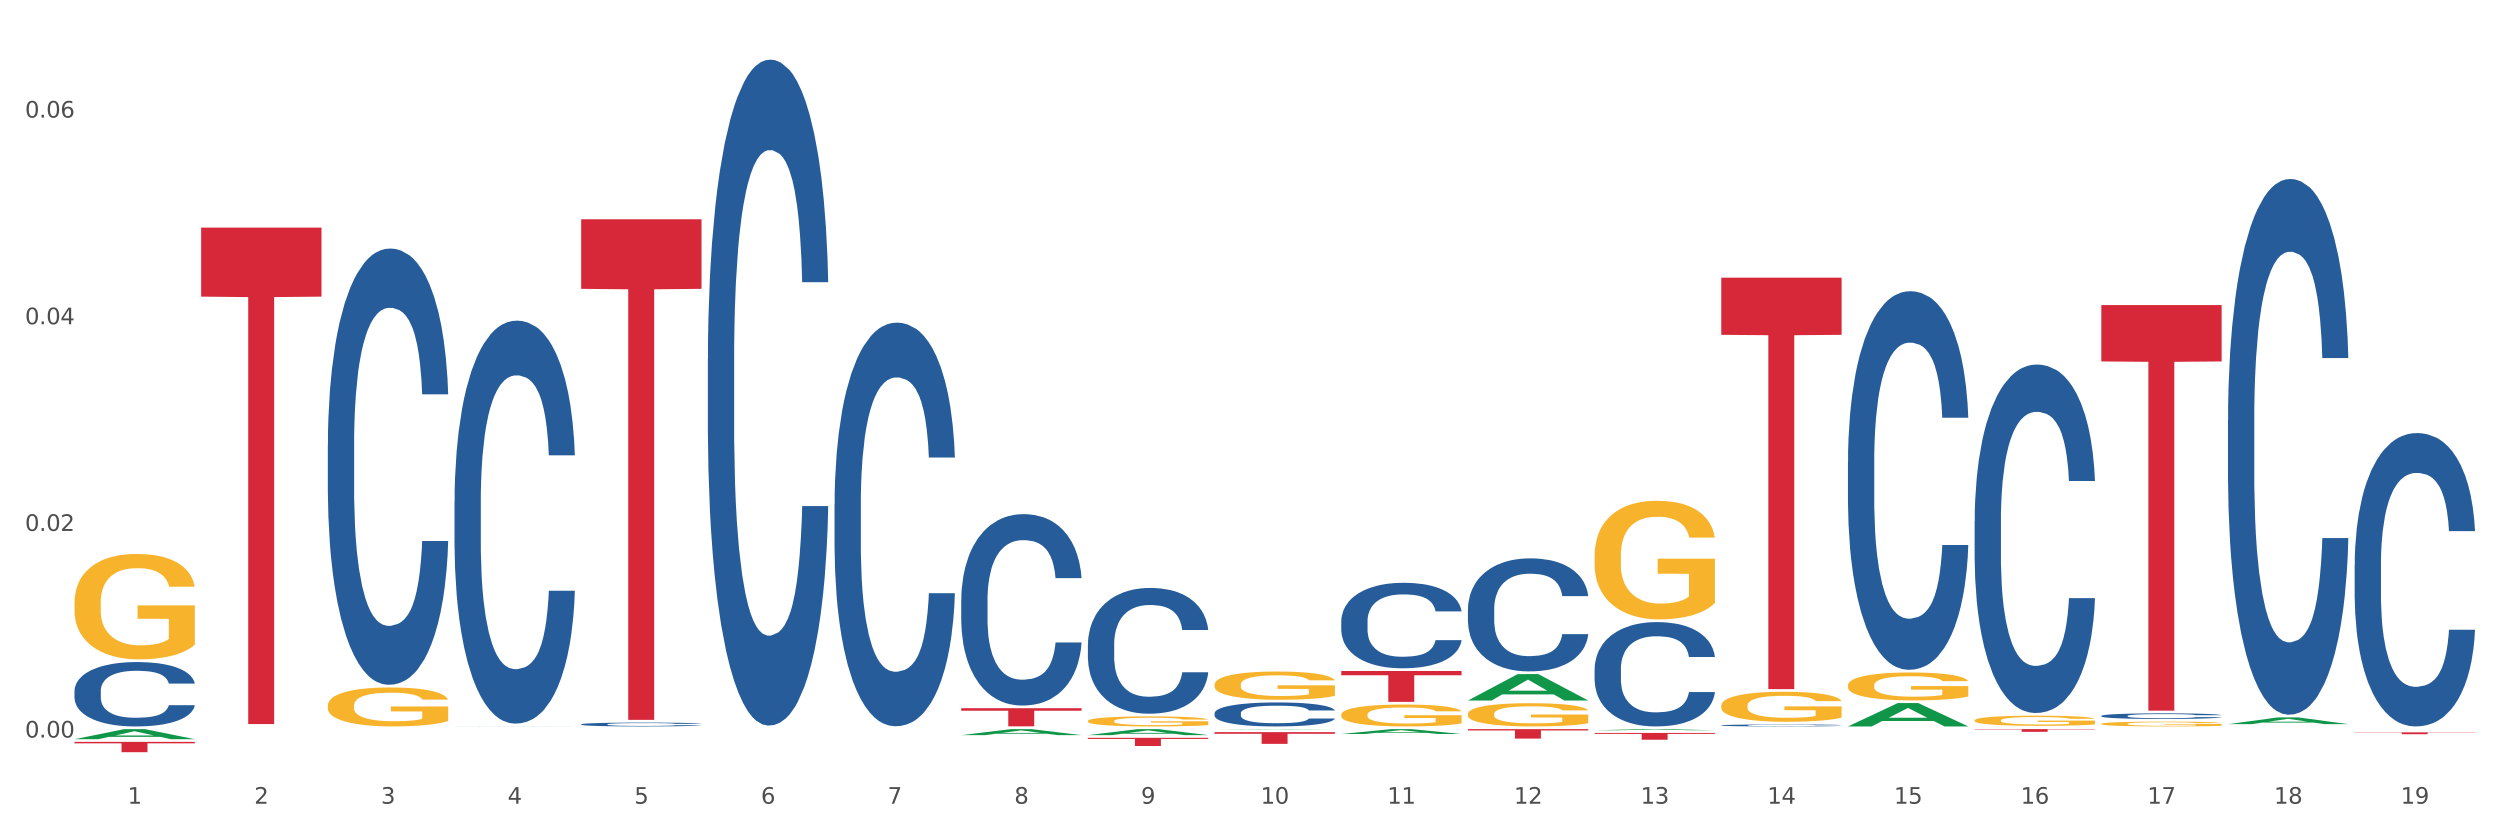 <?xml version="1.0" encoding="utf-8" standalone="no"?>
<!DOCTYPE svg PUBLIC "-//W3C//DTD SVG 1.1//EN"
  "http://www.w3.org/Graphics/SVG/1.1/DTD/svg11.dtd">
<svg xmlns:xlink="http://www.w3.org/1999/xlink" width="1080pt" height="360pt" viewBox="0 0 1080 360" xmlns="http://www.w3.org/2000/svg" version="1.1">
 <rect x="0" y="0" width="1080" height="360" fill="#333333" stroke="none"/>
 <defs>
  <style type="text/css">*{stroke-linejoin: round; stroke-linecap: butt}</style>
 </defs>
 <g id="figure_1">
  <g id="patch_1">
   <path d="M 0 360 
L 1080 360 
L 1080 0 
L 0 0 
z
" style="fill: #ffffff; stroke: #ffffff; stroke-linejoin: miter"/>
  </g>
  <g id="axes_1">
   <g id="matplotlib.axis_1">
    <g id="xtick_1">
     <g id="text_1">
      <!-- 1 -->
      <g style="fill: #4d4d4d" transform="translate(55.115 347.204) scale(0.096 -0.096)">
       <defs>
        <path id="DejaVuSans-31" d="M 794 531 
L 1825 531 
L 1825 4091 
L 703 3866 
L 703 4441 
L 1819 4666 
L 2450 4666 
L 2450 531 
L 3481 531 
L 3481 0 
L 794 0 
L 794 531 
z
" transform="scale(0.016)"/>
       </defs>
       <use xlink:href="#DejaVuSans-31"/>
      </g>
     </g>
    </g>
    <g id="xtick_2">
     <g id="text_2">
      <!-- 2 -->
      <g style="fill: #4d4d4d" transform="translate(109.839 347.204) scale(0.096 -0.096)">
       <defs>
        <path id="DejaVuSans-32" d="M 1228 531 
L 3431 531 
L 3431 0 
L 469 0 
L 469 531 
Q 828 903 1448 1529 
Q 2069 2156 2228 2338 
Q 2531 2678 2651 2914 
Q 2772 3150 2772 3378 
Q 2772 3750 2511 3984 
Q 2250 4219 1831 4219 
Q 1534 4219 1204 4116 
Q 875 4013 500 3803 
L 500 4441 
Q 881 4594 1212 4672 
Q 1544 4750 1819 4750 
Q 2544 4750 2975 4387 
Q 3406 4025 3406 3419 
Q 3406 3131 3298 2873 
Q 3191 2616 2906 2266 
Q 2828 2175 2409 1742 
Q 1991 1309 1228 531 
z
" transform="scale(0.016)"/>
       </defs>
       <use xlink:href="#DejaVuSans-32"/>
      </g>
     </g>
    </g>
    <g id="xtick_3">
     <g id="text_3">
      <!-- 3 -->
      <g style="fill: #4d4d4d" transform="translate(164.564 347.204) scale(0.096 -0.096)">
       <defs>
        <path id="DejaVuSans-33" d="M 2597 2516 
Q 3050 2419 3304 2112 
Q 3559 1806 3559 1356 
Q 3559 666 3084 287 
Q 2609 -91 1734 -91 
Q 1441 -91 1130 -33 
Q 819 25 488 141 
L 488 750 
Q 750 597 1062 519 
Q 1375 441 1716 441 
Q 2309 441 2620 675 
Q 2931 909 2931 1356 
Q 2931 1769 2642 2001 
Q 2353 2234 1838 2234 
L 1294 2234 
L 1294 2753 
L 1863 2753 
Q 2328 2753 2575 2939 
Q 2822 3125 2822 3475 
Q 2822 3834 2567 4026 
Q 2313 4219 1838 4219 
Q 1578 4219 1281 4162 
Q 984 4106 628 3988 
L 628 4550 
Q 988 4650 1302 4700 
Q 1616 4750 1894 4750 
Q 2613 4750 3031 4423 
Q 3450 4097 3450 3541 
Q 3450 3153 3228 2886 
Q 3006 2619 2597 2516 
z
" transform="scale(0.016)"/>
       </defs>
       <use xlink:href="#DejaVuSans-33"/>
      </g>
     </g>
    </g>
    <g id="xtick_4">
     <g id="text_4">
      <!-- 4 -->
      <g style="fill: #4d4d4d" transform="translate(219.288 347.204) scale(0.096 -0.096)">
       <defs>
        <path id="DejaVuSans-34" d="M 2419 4116 
L 825 1625 
L 2419 1625 
L 2419 4116 
z
M 2253 4666 
L 3047 4666 
L 3047 1625 
L 3713 1625 
L 3713 1100 
L 3047 1100 
L 3047 0 
L 2419 0 
L 2419 1100 
L 313 1100 
L 313 1709 
L 2253 4666 
z
" transform="scale(0.016)"/>
       </defs>
       <use xlink:href="#DejaVuSans-34"/>
      </g>
     </g>
    </g>
    <g id="xtick_5">
     <g id="text_5">
      <!-- 5 -->
      <g style="fill: #4d4d4d" transform="translate(274.012 347.204) scale(0.096 -0.096)">
       <defs>
        <path id="DejaVuSans-35" d="M 691 4666 
L 3169 4666 
L 3169 4134 
L 1269 4134 
L 1269 2991 
Q 1406 3038 1543 3061 
Q 1681 3084 1819 3084 
Q 2600 3084 3056 2656 
Q 3513 2228 3513 1497 
Q 3513 744 3044 326 
Q 2575 -91 1722 -91 
Q 1428 -91 1123 -41 
Q 819 9 494 109 
L 494 744 
Q 775 591 1075 516 
Q 1375 441 1709 441 
Q 2250 441 2565 725 
Q 2881 1009 2881 1497 
Q 2881 1984 2565 2268 
Q 2250 2553 1709 2553 
Q 1456 2553 1204 2497 
Q 953 2441 691 2322 
L 691 4666 
z
" transform="scale(0.016)"/>
       </defs>
       <use xlink:href="#DejaVuSans-35"/>
      </g>
     </g>
    </g>
    <g id="xtick_6">
     <g id="text_6">
      <!-- 6 -->
      <g style="fill: #4d4d4d" transform="translate(328.736 347.204) scale(0.096 -0.096)">
       <defs>
        <path id="DejaVuSans-36" d="M 2113 2584 
Q 1688 2584 1439 2293 
Q 1191 2003 1191 1497 
Q 1191 994 1439 701 
Q 1688 409 2113 409 
Q 2538 409 2786 701 
Q 3034 994 3034 1497 
Q 3034 2003 2786 2293 
Q 2538 2584 2113 2584 
z
M 3366 4563 
L 3366 3988 
Q 3128 4100 2886 4159 
Q 2644 4219 2406 4219 
Q 1781 4219 1451 3797 
Q 1122 3375 1075 2522 
Q 1259 2794 1537 2939 
Q 1816 3084 2150 3084 
Q 2853 3084 3261 2657 
Q 3669 2231 3669 1497 
Q 3669 778 3244 343 
Q 2819 -91 2113 -91 
Q 1303 -91 875 529 
Q 447 1150 447 2328 
Q 447 3434 972 4092 
Q 1497 4750 2381 4750 
Q 2619 4750 2861 4703 
Q 3103 4656 3366 4563 
z
" transform="scale(0.016)"/>
       </defs>
       <use xlink:href="#DejaVuSans-36"/>
      </g>
     </g>
    </g>
    <g id="xtick_7">
     <g id="text_7">
      <!-- 7 -->
      <g style="fill: #4d4d4d" transform="translate(383.461 347.204) scale(0.096 -0.096)">
       <defs>
        <path id="DejaVuSans-37" d="M 525 4666 
L 3525 4666 
L 3525 4397 
L 1831 0 
L 1172 0 
L 2766 4134 
L 525 4134 
L 525 4666 
z
" transform="scale(0.016)"/>
       </defs>
       <use xlink:href="#DejaVuSans-37"/>
      </g>
     </g>
    </g>
    <g id="xtick_8">
     <g id="text_8">
      <!-- 8 -->
      <g style="fill: #4d4d4d" transform="translate(438.185 347.204) scale(0.096 -0.096)">
       <defs>
        <path id="DejaVuSans-38" d="M 2034 2216 
Q 1584 2216 1326 1975 
Q 1069 1734 1069 1313 
Q 1069 891 1326 650 
Q 1584 409 2034 409 
Q 2484 409 2743 651 
Q 3003 894 3003 1313 
Q 3003 1734 2745 1975 
Q 2488 2216 2034 2216 
z
M 1403 2484 
Q 997 2584 770 2862 
Q 544 3141 544 3541 
Q 544 4100 942 4425 
Q 1341 4750 2034 4750 
Q 2731 4750 3128 4425 
Q 3525 4100 3525 3541 
Q 3525 3141 3298 2862 
Q 3072 2584 2669 2484 
Q 3125 2378 3379 2068 
Q 3634 1759 3634 1313 
Q 3634 634 3220 271 
Q 2806 -91 2034 -91 
Q 1263 -91 848 271 
Q 434 634 434 1313 
Q 434 1759 690 2068 
Q 947 2378 1403 2484 
z
M 1172 3481 
Q 1172 3119 1398 2916 
Q 1625 2713 2034 2713 
Q 2441 2713 2670 2916 
Q 2900 3119 2900 3481 
Q 2900 3844 2670 4047 
Q 2441 4250 2034 4250 
Q 1625 4250 1398 4047 
Q 1172 3844 1172 3481 
z
" transform="scale(0.016)"/>
       </defs>
       <use xlink:href="#DejaVuSans-38"/>
      </g>
     </g>
    </g>
    <g id="xtick_9">
     <g id="text_9">
      <!-- 9 -->
      <g style="fill: #4d4d4d" transform="translate(492.909 347.204) scale(0.096 -0.096)">
       <defs>
        <path id="DejaVuSans-39" d="M 703 97 
L 703 672 
Q 941 559 1184 500 
Q 1428 441 1663 441 
Q 2288 441 2617 861 
Q 2947 1281 2994 2138 
Q 2813 1869 2534 1725 
Q 2256 1581 1919 1581 
Q 1219 1581 811 2004 
Q 403 2428 403 3163 
Q 403 3881 828 4315 
Q 1253 4750 1959 4750 
Q 2769 4750 3195 4129 
Q 3622 3509 3622 2328 
Q 3622 1225 3098 567 
Q 2575 -91 1691 -91 
Q 1453 -91 1209 -44 
Q 966 3 703 97 
z
M 1959 2075 
Q 2384 2075 2632 2365 
Q 2881 2656 2881 3163 
Q 2881 3666 2632 3958 
Q 2384 4250 1959 4250 
Q 1534 4250 1286 3958 
Q 1038 3666 1038 3163 
Q 1038 2656 1286 2365 
Q 1534 2075 1959 2075 
z
" transform="scale(0.016)"/>
       </defs>
       <use xlink:href="#DejaVuSans-39"/>
      </g>
     </g>
    </g>
    <g id="xtick_10">
     <g id="text_10">
      <!-- 10 -->
      <g style="fill: #4d4d4d" transform="translate(544.58 347.204) scale(0.096 -0.096)">
       <defs>
        <path id="DejaVuSans-30" d="M 2034 4250 
Q 1547 4250 1301 3770 
Q 1056 3291 1056 2328 
Q 1056 1369 1301 889 
Q 1547 409 2034 409 
Q 2525 409 2770 889 
Q 3016 1369 3016 2328 
Q 3016 3291 2770 3770 
Q 2525 4250 2034 4250 
z
M 2034 4750 
Q 2819 4750 3233 4129 
Q 3647 3509 3647 2328 
Q 3647 1150 3233 529 
Q 2819 -91 2034 -91 
Q 1250 -91 836 529 
Q 422 1150 422 2328 
Q 422 3509 836 4129 
Q 1250 4750 2034 4750 
z
" transform="scale(0.016)"/>
       </defs>
       <use xlink:href="#DejaVuSans-31"/>
       <use xlink:href="#DejaVuSans-30" transform="translate(63.623 0)"/>
      </g>
     </g>
    </g>
    <g id="xtick_11">
     <g id="text_11">
      <!-- 11 -->
      <g style="fill: #4d4d4d" transform="translate(599.304 347.204) scale(0.096 -0.096)">
       <use xlink:href="#DejaVuSans-31"/>
       <use xlink:href="#DejaVuSans-31" transform="translate(63.623 0)"/>
      </g>
     </g>
    </g>
    <g id="xtick_12">
     <g id="text_12">
      <!-- 12 -->
      <g style="fill: #4d4d4d" transform="translate(654.028 347.204) scale(0.096 -0.096)">
       <use xlink:href="#DejaVuSans-31"/>
       <use xlink:href="#DejaVuSans-32" transform="translate(63.623 0)"/>
      </g>
     </g>
    </g>
    <g id="xtick_13">
     <g id="text_13">
      <!-- 13 -->
      <g style="fill: #4d4d4d" transform="translate(708.752 347.204) scale(0.096 -0.096)">
       <use xlink:href="#DejaVuSans-31"/>
       <use xlink:href="#DejaVuSans-33" transform="translate(63.623 0)"/>
      </g>
     </g>
    </g>
    <g id="xtick_14">
     <g id="text_14">
      <!-- 14 -->
      <g style="fill: #4d4d4d" transform="translate(763.477 347.204) scale(0.096 -0.096)">
       <use xlink:href="#DejaVuSans-31"/>
       <use xlink:href="#DejaVuSans-34" transform="translate(63.623 0)"/>
      </g>
     </g>
    </g>
    <g id="xtick_15">
     <g id="text_15">
      <!-- 15 -->
      <g style="fill: #4d4d4d" transform="translate(818.201 347.204) scale(0.096 -0.096)">
       <use xlink:href="#DejaVuSans-31"/>
       <use xlink:href="#DejaVuSans-35" transform="translate(63.623 0)"/>
      </g>
     </g>
    </g>
    <g id="xtick_16">
     <g id="text_16">
      <!-- 16 -->
      <g style="fill: #4d4d4d" transform="translate(872.925 347.204) scale(0.096 -0.096)">
       <use xlink:href="#DejaVuSans-31"/>
       <use xlink:href="#DejaVuSans-36" transform="translate(63.623 0)"/>
      </g>
     </g>
    </g>
    <g id="xtick_17">
     <g id="text_17">
      <!-- 17 -->
      <g style="fill: #4d4d4d" transform="translate(927.649 347.204) scale(0.096 -0.096)">
       <use xlink:href="#DejaVuSans-31"/>
       <use xlink:href="#DejaVuSans-37" transform="translate(63.623 0)"/>
      </g>
     </g>
    </g>
    <g id="xtick_18">
     <g id="text_18">
      <!-- 18 -->
      <g style="fill: #4d4d4d" transform="translate(982.374 347.204) scale(0.096 -0.096)">
       <use xlink:href="#DejaVuSans-31"/>
       <use xlink:href="#DejaVuSans-38" transform="translate(63.623 0)"/>
      </g>
     </g>
    </g>
    <g id="xtick_19">
     <g id="text_19">
      <!-- 19 -->
      <g style="fill: #4d4d4d" transform="translate(1037.098 347.204) scale(0.096 -0.096)">
       <use xlink:href="#DejaVuSans-31"/>
       <use xlink:href="#DejaVuSans-39" transform="translate(63.623 0)"/>
      </g>
     </g>
    </g>
    <g id="xtick_20"/>
    <g id="xtick_21"/>
    <g id="xtick_22"/>
    <g id="xtick_23"/>
    <g id="xtick_24"/>
    <g id="xtick_25"/>
    <g id="xtick_26"/>
    <g id="xtick_27"/>
    <g id="xtick_28"/>
    <g id="xtick_29"/>
    <g id="xtick_30"/>
    <g id="xtick_31"/>
    <g id="xtick_32"/>
    <g id="xtick_33"/>
    <g id="xtick_34"/>
    <g id="xtick_35"/>
    <g id="xtick_36"/>
    <g id="xtick_37"/>
   </g>
   <g id="matplotlib.axis_2">
    <g id="ytick_1">
     <g id="text_20">
      <!-- 0.00 -->
      <g style="fill: #4d4d4d" transform="translate(10.8 318.626) scale(0.096 -0.096)">
       <defs>
        <path id="DejaVuSans-2e" d="M 684 794 
L 1344 794 
L 1344 0 
L 684 0 
L 684 794 
z
" transform="scale(0.016)"/>
       </defs>
       <use xlink:href="#DejaVuSans-30"/>
       <use xlink:href="#DejaVuSans-2e" transform="translate(63.623 0)"/>
       <use xlink:href="#DejaVuSans-30" transform="translate(95.41 0)"/>
       <use xlink:href="#DejaVuSans-30" transform="translate(159.033 0)"/>
      </g>
     </g>
    </g>
    <g id="ytick_2">
     <g id="text_21">
      <!-- 0.02 -->
      <g style="fill: #4d4d4d" transform="translate(10.8 229.35) scale(0.096 -0.096)">
       <use xlink:href="#DejaVuSans-30"/>
       <use xlink:href="#DejaVuSans-2e" transform="translate(63.623 0)"/>
       <use xlink:href="#DejaVuSans-30" transform="translate(95.41 0)"/>
       <use xlink:href="#DejaVuSans-32" transform="translate(159.033 0)"/>
      </g>
     </g>
    </g>
    <g id="ytick_3">
     <g id="text_22">
      <!-- 0.04 -->
      <g style="fill: #4d4d4d" transform="translate(10.8 140.074) scale(0.096 -0.096)">
       <use xlink:href="#DejaVuSans-30"/>
       <use xlink:href="#DejaVuSans-2e" transform="translate(63.623 0)"/>
       <use xlink:href="#DejaVuSans-30" transform="translate(95.41 0)"/>
       <use xlink:href="#DejaVuSans-34" transform="translate(159.033 0)"/>
      </g>
     </g>
    </g>
    <g id="ytick_4">
     <g id="text_23">
      <!-- 0.06 -->
      <g style="fill: #4d4d4d" transform="translate(10.8 50.797) scale(0.096 -0.096)">
       <use xlink:href="#DejaVuSans-30"/>
       <use xlink:href="#DejaVuSans-2e" transform="translate(63.623 0)"/>
       <use xlink:href="#DejaVuSans-30" transform="translate(95.41 0)"/>
       <use xlink:href="#DejaVuSans-36" transform="translate(159.033 0)"/>
      </g>
     </g>
    </g>
    <g id="ytick_5"/>
    <g id="ytick_6"/>
    <g id="ytick_7"/>
   </g>
   <g id="PolyCollection_1">
    <path d="M 32.175 319.335 
L 32.229 319.331 
L 53.667 314.983 
L 62.564 314.979 
L 84.163 319.343 
L 73.873 319.343 
L 69.21 318.327 
L 47.075 318.327 
L 46.914 318.343 
L 42.412 319.343 
L 32.175 319.343 
L 32.175 319.335 
L 49.862 317.72 
L 66.423 317.716 
L 58.223 315.909 
L 58.115 315.901 
L 58.008 315.913 
L 49.808 317.716 
L 49.862 317.72 
L 32.175 319.335 
z
" clip-path="url(#pdb152f43ae)" style="fill: #109648"/>
    <path d="M 251.072 94.723 
L 303.06 94.723 
L 303.06 124.777 
L 282.61 124.98 
L 282.61 310.996 
L 271.399 310.996 
L 271.399 124.98 
L 251.072 124.777 
L 251.072 94.926 
L 251.072 94.723 
z
" clip-path="url(#pdb152f43ae)" style="fill: #d62839"/>
    <path d="M 415.245 305.952 
L 467.233 305.952 
L 467.233 307.04 
L 446.783 307.048 
L 446.783 313.783 
L 435.572 313.783 
L 435.572 307.048 
L 415.245 307.04 
L 415.245 305.96 
L 415.245 305.952 
z
" clip-path="url(#pdb152f43ae)" style="fill: #d62839"/>
    <path d="M 469.969 318.729 
L 521.957 318.729 
L 521.957 319.222 
L 501.507 319.225 
L 501.507 322.272 
L 490.296 322.272 
L 490.296 319.225 
L 469.969 319.222 
L 469.969 318.733 
L 469.969 318.729 
z
" clip-path="url(#pdb152f43ae)" style="fill: #d62839"/>
    <path d="M 634.142 263.155 
L 634.203 263.111 
L 634.203 261.862 
L 634.388 260.167 
L 635.064 257.045 
L 635.924 254.681 
L 637.399 251.916 
L 638.198 250.757 
L 639.243 249.463 
L 641.393 247.367 
L 643.851 245.583 
L 645.572 244.602 
L 646.863 243.978 
L 649.751 242.863 
L 651.41 242.372 
L 653.131 241.971 
L 654.605 241.703 
L 657.063 241.391 
L 659.03 241.257 
L 661.304 241.213 
L 663.209 241.257 
L 665.728 241.436 
L 669.415 241.971 
L 670.829 242.283 
L 672.734 242.818 
L 674.7 243.532 
L 676.298 244.245 
L 678.141 245.271 
L 680.046 246.609 
L 681.89 248.304 
L 683.18 249.865 
L 684.225 251.515 
L 685.147 253.522 
L 685.823 255.707 
L 686.13 257.536 
L 674.884 257.536 
L 674.577 255.886 
L 673.963 254.102 
L 673.348 252.897 
L 672.672 251.916 
L 671.628 250.801 
L 670.706 250.088 
L 669.169 249.24 
L 667.756 248.705 
L 666.588 248.393 
L 665.175 248.125 
L 662.164 247.858 
L 660.013 247.858 
L 658.661 247.947 
L 657.002 248.17 
L 655.589 248.482 
L 653.929 249.017 
L 652.639 249.597 
L 651.348 250.355 
L 650.611 250.891 
L 649.505 251.872 
L 648.768 252.674 
L 647.784 254.057 
L 647.231 255.038 
L 646.248 257.58 
L 645.818 259.453 
L 645.633 260.747 
L 645.511 262.174 
L 645.511 269.131 
L 645.879 272.253 
L 646.187 273.591 
L 646.678 275.107 
L 647.6 277.07 
L 648.952 278.988 
L 650.365 280.37 
L 651.533 281.217 
L 652.639 281.842 
L 653.745 282.332 
L 655.097 282.778 
L 656.203 283.046 
L 657.862 283.314 
L 659.829 283.447 
L 661.365 283.447 
L 664.499 283.224 
L 665.913 283.001 
L 667.264 282.689 
L 668.739 282.199 
L 669.907 281.663 
L 670.583 281.262 
L 671.689 280.415 
L 672.549 279.523 
L 673.287 278.497 
L 673.778 277.605 
L 674.331 276.267 
L 674.762 274.751 
L 674.884 273.948 
L 686.13 273.948 
L 685.884 275.553 
L 685.454 277.114 
L 684.594 279.211 
L 683.918 280.415 
L 682.873 281.886 
L 681.767 283.135 
L 680.231 284.518 
L 678.817 285.544 
L 677.342 286.435 
L 675.745 287.238 
L 672.857 288.353 
L 671.812 288.665 
L 669.6 289.201 
L 667.879 289.513 
L 665.359 289.825 
L 662.778 290.003 
L 660.075 290.048 
L 657.678 289.959 
L 655.036 289.691 
L 653.376 289.424 
L 651.533 289.022 
L 649.382 288.398 
L 647.354 287.64 
L 645.449 286.748 
L 643.667 285.722 
L 642.008 284.562 
L 639.857 282.645 
L 638.259 280.771 
L 637.092 279.032 
L 636.293 277.56 
L 635.494 275.687 
L 635.064 274.394 
L 634.388 271.272 
L 634.142 268.373 
L 634.142 263.155 
z
" clip-path="url(#pdb152f43ae)" style="fill: #255c99"/>
    <path d="M 579.418 289.86 
L 631.406 289.86 
L 631.406 291.715 
L 610.956 291.727 
L 610.956 303.205 
L 599.745 303.205 
L 599.745 291.727 
L 579.418 291.715 
L 579.418 289.873 
L 579.418 289.86 
z
" clip-path="url(#pdb152f43ae)" style="fill: #d62839"/>
    <path d="M 634.142 314.979 
L 686.13 314.979 
L 686.13 315.548 
L 665.68 315.552 
L 665.68 319.074 
L 654.469 319.074 
L 654.469 315.552 
L 634.142 315.548 
L 634.142 314.983 
L 634.142 314.979 
z
" clip-path="url(#pdb152f43ae)" style="fill: #d62839"/>
    <path d="M 688.866 316.633 
L 740.854 316.633 
L 740.854 317.042 
L 720.404 317.045 
L 720.404 319.575 
L 709.193 319.575 
L 709.193 317.045 
L 688.866 317.042 
L 688.866 316.636 
L 688.866 316.633 
z
" clip-path="url(#pdb152f43ae)" style="fill: #d62839"/>
    <path d="M 743.591 119.94 
L 795.579 119.94 
L 795.579 144.642 
L 775.128 144.809 
L 775.128 297.695 
L 763.918 297.695 
L 763.918 144.809 
L 743.591 144.642 
L 743.591 120.107 
L 743.591 119.94 
z
" clip-path="url(#pdb152f43ae)" style="fill: #d62839"/>
    <path d="M 853.039 314.979 
L 905.027 314.979 
L 905.027 315.142 
L 884.577 315.143 
L 884.577 316.152 
L 873.366 316.152 
L 873.366 315.143 
L 853.039 315.142 
L 853.039 314.98 
L 853.039 314.979 
z
" clip-path="url(#pdb152f43ae)" style="fill: #d62839"/>
    <path d="M 907.763 131.795 
L 959.751 131.795 
L 959.751 156.143 
L 939.301 156.308 
L 939.301 307.005 
L 928.09 307.005 
L 928.09 156.308 
L 907.763 156.143 
L 907.763 131.959 
L 907.763 131.795 
z
" clip-path="url(#pdb152f43ae)" style="fill: #d62839"/>
    <path d="M 1017.212 316.372 
L 1069.2 316.372 
L 1069.2 316.485 
L 1048.75 316.485 
L 1048.75 317.181 
L 1037.539 317.181 
L 1037.539 316.485 
L 1017.212 316.485 
L 1017.212 316.373 
L 1017.212 316.372 
z
" clip-path="url(#pdb152f43ae)" style="fill: #d62839"/>
    <path d="M 32.175 260.361 
L 32.236 260.32 
L 32.236 258.822 
L 32.359 257.533 
L 32.973 254.414 
L 33.894 251.836 
L 34.569 250.464 
L 35.244 249.341 
L 36.042 248.218 
L 37.024 247.054 
L 38.804 245.349 
L 39.909 244.475 
L 41.259 243.56 
L 43.714 242.23 
L 45.494 241.481 
L 47.336 240.857 
L 50.343 240.109 
L 52.307 239.776 
L 54.394 239.527 
L 56.911 239.36 
L 58.814 239.319 
L 62.987 239.443 
L 66.547 239.818 
L 68.266 240.109 
L 70.476 240.608 
L 71.642 240.941 
L 73.544 241.606 
L 75.509 242.479 
L 76.859 243.228 
L 78.884 244.642 
L 80.419 246.056 
L 81.831 247.802 
L 82.567 249.008 
L 83.12 250.131 
L 83.611 251.42 
L 84.102 253.458 
L 73.053 253.458 
L 72.624 252.002 
L 71.949 250.63 
L 70.967 249.299 
L 70.107 248.468 
L 68.634 247.428 
L 67.284 246.763 
L 65.872 246.264 
L 64.153 245.848 
L 62.803 245.64 
L 60.9 245.473 
L 57.156 245.515 
L 54.64 245.848 
L 52.921 246.264 
L 51.816 246.638 
L 50.834 247.054 
L 49.729 247.636 
L 48.44 248.509 
L 47.52 249.299 
L 46.599 250.297 
L 45.863 251.295 
L 45.187 252.46 
L 44.635 253.707 
L 44.205 254.997 
L 43.837 256.577 
L 43.53 259.197 
L 43.53 264.894 
L 43.653 266.183 
L 43.96 267.888 
L 44.328 269.177 
L 44.942 270.716 
L 45.494 271.756 
L 46.538 273.253 
L 47.704 274.5 
L 48.625 275.29 
L 49.545 275.956 
L 51.141 276.871 
L 52.921 277.619 
L 54.456 278.077 
L 56.542 278.492 
L 57.954 278.659 
L 59.182 278.742 
L 62.189 278.742 
L 64.338 278.617 
L 66.731 278.326 
L 68.573 277.952 
L 70.107 277.494 
L 71.826 276.746 
L 72.931 276.039 
L 72.931 267.348 
L 59.427 267.306 
L 59.427 261.526 
L 84.163 261.526 
L 84.163 278.492 
L 83.12 279.366 
L 81.953 280.156 
L 80.726 280.863 
L 78.884 281.736 
L 76.675 282.568 
L 74.711 283.15 
L 72.624 283.649 
L 70.169 284.107 
L 66.977 284.522 
L 65.013 284.689 
L 62.558 284.814 
L 59.673 284.855 
L 57.156 284.772 
L 54.701 284.564 
L 52.123 284.19 
L 49.607 283.649 
L 47.704 283.109 
L 45.801 282.443 
L 43.776 281.57 
L 42.18 280.738 
L 40.952 279.99 
L 39.602 279.033 
L 38.129 277.786 
L 37.024 276.663 
L 36.042 275.498 
L 34.998 274.001 
L 34.262 272.712 
L 33.525 271.09 
L 33.096 269.884 
L 32.605 268.013 
L 32.236 265.393 
L 32.175 260.361 
z
" clip-path="url(#pdb152f43ae)" style="fill: #f7b32b"/>
    <path d="M 32.175 298.508 
L 32.236 298.482 
L 32.236 297.771 
L 32.421 296.806 
L 33.097 295.028 
L 33.957 293.682 
L 35.432 292.107 
L 36.231 291.447 
L 37.275 290.711 
L 39.426 289.517 
L 41.884 288.501 
L 43.605 287.942 
L 44.895 287.587 
L 47.784 286.952 
L 49.443 286.672 
L 51.164 286.444 
L 52.638 286.291 
L 55.096 286.114 
L 57.063 286.037 
L 59.337 286.012 
L 61.242 286.037 
L 63.761 286.139 
L 67.448 286.444 
L 68.862 286.622 
L 70.767 286.926 
L 72.733 287.333 
L 74.331 287.739 
L 76.174 288.323 
L 78.079 289.085 
L 79.923 290.05 
L 81.213 290.939 
L 82.258 291.879 
L 83.18 293.022 
L 83.856 294.266 
L 84.163 295.307 
L 72.917 295.307 
L 72.61 294.368 
L 71.996 293.352 
L 71.381 292.666 
L 70.705 292.107 
L 69.66 291.472 
L 68.739 291.066 
L 67.202 290.584 
L 65.789 290.279 
L 64.621 290.101 
L 63.208 289.949 
L 60.197 289.796 
L 58.046 289.796 
L 56.694 289.847 
L 55.035 289.974 
L 53.622 290.152 
L 51.962 290.457 
L 50.672 290.787 
L 49.381 291.218 
L 48.644 291.523 
L 47.538 292.082 
L 46.8 292.539 
L 45.817 293.326 
L 45.264 293.885 
L 44.281 295.333 
L 43.851 296.4 
L 43.666 297.136 
L 43.544 297.949 
L 43.544 301.911 
L 43.912 303.689 
L 44.22 304.451 
L 44.711 305.314 
L 45.633 306.432 
L 46.985 307.524 
L 48.398 308.311 
L 49.566 308.794 
L 50.672 309.149 
L 51.778 309.429 
L 53.13 309.682 
L 54.236 309.835 
L 55.895 309.987 
L 57.862 310.063 
L 59.398 310.063 
L 62.532 309.936 
L 63.945 309.809 
L 65.297 309.632 
L 66.772 309.352 
L 67.94 309.048 
L 68.616 308.819 
L 69.722 308.336 
L 70.582 307.828 
L 71.32 307.244 
L 71.811 306.736 
L 72.364 305.974 
L 72.795 305.111 
L 72.917 304.654 
L 84.163 304.654 
L 83.917 305.568 
L 83.487 306.457 
L 82.627 307.651 
L 81.951 308.336 
L 80.906 309.175 
L 79.8 309.886 
L 78.264 310.673 
L 76.85 311.257 
L 75.375 311.765 
L 73.778 312.222 
L 70.89 312.857 
L 69.845 313.035 
L 67.633 313.34 
L 65.912 313.518 
L 63.392 313.695 
L 60.811 313.797 
L 58.108 313.822 
L 55.711 313.772 
L 53.069 313.619 
L 51.409 313.467 
L 49.566 313.238 
L 47.415 312.883 
L 45.387 312.451 
L 43.482 311.943 
L 41.7 311.359 
L 40.041 310.698 
L 37.89 309.606 
L 36.292 308.54 
L 35.125 307.549 
L 34.326 306.711 
L 33.527 305.644 
L 33.097 304.908 
L 32.421 303.13 
L 32.175 301.479 
L 32.175 298.508 
z
" clip-path="url(#pdb152f43ae)" style="fill: #255c99"/>
    <path d="M 86.899 98.338 
L 138.887 98.338 
L 138.887 128.143 
L 118.437 128.344 
L 118.437 312.809 
L 107.226 312.809 
L 107.226 128.344 
L 86.899 128.143 
L 86.899 98.54 
L 86.899 98.338 
z
" clip-path="url(#pdb152f43ae)" style="fill: #d62839"/>
    <path d="M 141.624 192.049 
L 141.685 191.877 
L 141.685 187.058 
L 141.869 180.517 
L 142.545 168.469 
L 143.406 159.347 
L 144.88 148.676 
L 145.679 144.201 
L 146.724 139.21 
L 148.875 131.121 
L 151.333 124.236 
L 153.054 120.449 
L 154.344 118.04 
L 157.232 113.737 
L 158.891 111.844 
L 160.612 110.295 
L 162.087 109.262 
L 164.545 108.057 
L 166.511 107.541 
L 168.785 107.369 
L 170.69 107.541 
L 173.21 108.229 
L 176.897 110.295 
L 178.31 111.5 
L 180.215 113.565 
L 182.182 116.319 
L 183.779 119.073 
L 185.623 123.031 
L 187.528 128.195 
L 189.371 134.735 
L 190.662 140.759 
L 191.707 147.127 
L 192.628 154.872 
L 193.304 163.306 
L 193.612 170.362 
L 182.366 170.362 
L 182.059 163.994 
L 181.444 157.11 
L 180.83 152.463 
L 180.154 148.676 
L 179.109 144.373 
L 178.187 141.619 
L 176.651 138.349 
L 175.238 136.284 
L 174.07 135.079 
L 172.657 134.046 
L 169.645 133.014 
L 167.495 133.014 
L 166.143 133.358 
L 164.484 134.219 
L 163.07 135.423 
L 161.411 137.489 
L 160.12 139.726 
L 158.83 142.652 
L 158.093 144.718 
L 156.986 148.504 
L 156.249 151.602 
L 155.266 156.938 
L 154.713 160.724 
L 153.73 170.535 
L 153.299 177.763 
L 153.115 182.755 
L 152.992 188.262 
L 152.992 215.112 
L 153.361 227.16 
L 153.668 232.323 
L 154.16 238.175 
L 155.081 245.748 
L 156.433 253.149 
L 157.847 258.485 
L 159.014 261.755 
L 160.12 264.165 
L 161.227 266.058 
L 162.579 267.779 
L 163.685 268.812 
L 165.344 269.844 
L 167.31 270.361 
L 168.847 270.361 
L 171.981 269.5 
L 173.394 268.64 
L 174.746 267.435 
L 176.221 265.541 
L 177.388 263.476 
L 178.064 261.927 
L 179.17 258.657 
L 180.031 255.215 
L 180.768 251.256 
L 181.26 247.814 
L 181.813 242.65 
L 182.243 236.798 
L 182.366 233.7 
L 193.612 233.7 
L 193.366 239.897 
L 192.936 245.92 
L 192.075 254.01 
L 191.399 258.657 
L 190.355 264.337 
L 189.249 269.156 
L 187.712 274.491 
L 186.299 278.45 
L 184.824 281.892 
L 183.226 284.99 
L 180.338 289.293 
L 179.293 290.498 
L 177.081 292.563 
L 175.36 293.768 
L 172.841 294.973 
L 170.26 295.661 
L 167.556 295.834 
L 165.16 295.489 
L 162.517 294.457 
L 160.858 293.424 
L 159.014 291.875 
L 156.864 289.465 
L 154.836 286.539 
L 152.931 283.097 
L 151.149 279.138 
L 149.489 274.664 
L 147.339 267.263 
L 145.741 260.034 
L 144.573 253.321 
L 143.774 247.642 
L 142.975 240.413 
L 142.545 235.422 
L 141.869 223.374 
L 141.624 212.186 
L 141.624 192.049 
z
" clip-path="url(#pdb152f43ae)" style="fill: #255c99"/>
    <path d="M 251.072 312.903 
L 251.134 312.901 
L 251.134 312.859 
L 251.318 312.801 
L 251.994 312.694 
L 252.854 312.613 
L 254.329 312.518 
L 255.128 312.479 
L 256.173 312.435 
L 258.323 312.363 
L 260.781 312.302 
L 262.502 312.268 
L 263.793 312.247 
L 266.681 312.209 
L 268.34 312.192 
L 270.061 312.178 
L 271.535 312.169 
L 273.994 312.159 
L 275.96 312.154 
L 278.234 312.153 
L 280.139 312.154 
L 282.658 312.16 
L 286.345 312.178 
L 287.759 312.189 
L 289.664 312.207 
L 291.63 312.232 
L 293.228 312.256 
L 295.071 312.291 
L 296.976 312.337 
L 298.82 312.395 
L 300.11 312.448 
L 301.155 312.505 
L 302.077 312.573 
L 302.753 312.648 
L 303.06 312.711 
L 291.815 312.711 
L 291.507 312.654 
L 290.893 312.593 
L 290.278 312.552 
L 289.602 312.518 
L 288.558 312.48 
L 287.636 312.456 
L 286.1 312.427 
L 284.686 312.409 
L 283.519 312.398 
L 282.105 312.389 
L 279.094 312.38 
L 276.943 312.38 
L 275.591 312.383 
L 273.932 312.39 
L 272.519 312.401 
L 270.86 312.419 
L 269.569 312.439 
L 268.279 312.465 
L 267.541 312.483 
L 266.435 312.517 
L 265.698 312.544 
L 264.714 312.592 
L 264.161 312.625 
L 263.178 312.712 
L 262.748 312.776 
L 262.564 312.82 
L 262.441 312.869 
L 262.441 313.107 
L 262.809 313.214 
L 263.117 313.26 
L 263.608 313.311 
L 264.53 313.379 
L 265.882 313.444 
L 267.295 313.491 
L 268.463 313.52 
L 269.569 313.542 
L 270.675 313.558 
L 272.027 313.574 
L 273.133 313.583 
L 274.792 313.592 
L 276.759 313.597 
L 278.295 313.597 
L 281.429 313.589 
L 282.843 313.581 
L 284.195 313.571 
L 285.669 313.554 
L 286.837 313.536 
L 287.513 313.522 
L 288.619 313.493 
L 289.479 313.462 
L 290.217 313.427 
L 290.708 313.397 
L 291.261 313.351 
L 291.692 313.299 
L 291.815 313.272 
L 303.06 313.272 
L 302.814 313.327 
L 302.384 313.38 
L 301.524 313.452 
L 300.848 313.493 
L 299.803 313.543 
L 298.697 313.586 
L 297.161 313.633 
L 295.747 313.668 
L 294.273 313.699 
L 292.675 313.726 
L 289.787 313.764 
L 288.742 313.775 
L 286.53 313.793 
L 284.809 313.804 
L 282.29 313.815 
L 279.709 313.821 
L 277.005 313.822 
L 274.608 313.819 
L 271.966 313.81 
L 270.306 313.801 
L 268.463 313.787 
L 266.312 313.766 
L 264.284 313.74 
L 262.379 313.709 
L 260.597 313.674 
L 258.938 313.635 
L 256.787 313.569 
L 255.189 313.505 
L 254.022 313.446 
L 253.223 313.395 
L 252.424 313.331 
L 251.994 313.287 
L 251.318 313.18 
L 251.072 313.081 
L 251.072 312.903 
z
" clip-path="url(#pdb152f43ae)" style="fill: #255c99"/>
    <path d="M 305.796 155.027 
L 305.858 154.765 
L 305.858 147.408 
L 306.042 137.424 
L 306.718 119.032 
L 307.578 105.107 
L 309.053 88.817 
L 309.852 81.986 
L 310.897 74.366 
L 313.048 62.018 
L 315.506 51.508 
L 317.226 45.728 
L 318.517 42.049 
L 321.405 35.481 
L 323.064 32.591 
L 324.785 30.226 
L 326.26 28.65 
L 328.718 26.81 
L 330.684 26.022 
L 332.958 25.759 
L 334.863 26.022 
L 337.382 27.073 
L 341.07 30.226 
L 342.483 32.065 
L 344.388 35.218 
L 346.354 39.422 
L 347.952 43.626 
L 349.796 49.669 
L 351.701 57.551 
L 353.544 67.535 
L 354.835 76.731 
L 355.879 86.452 
L 356.801 98.276 
L 357.477 111.15 
L 357.784 121.922 
L 346.539 121.922 
L 346.232 112.201 
L 345.617 101.691 
L 345.002 94.597 
L 344.327 88.817 
L 343.282 82.249 
L 342.36 78.045 
L 340.824 73.053 
L 339.41 69.9 
L 338.243 68.061 
L 336.829 66.484 
L 333.818 64.908 
L 331.667 64.908 
L 330.316 65.433 
L 328.656 66.747 
L 327.243 68.586 
L 325.584 71.739 
L 324.293 75.155 
L 323.003 79.621 
L 322.265 82.774 
L 321.159 88.554 
L 320.422 93.284 
L 319.439 101.428 
L 318.886 107.209 
L 317.902 122.185 
L 317.472 133.22 
L 317.288 140.839 
L 317.165 149.247 
L 317.165 190.234 
L 317.534 208.626 
L 317.841 216.508 
L 318.332 225.442 
L 319.254 237.002 
L 320.606 248.3 
L 322.02 256.445 
L 323.187 261.437 
L 324.293 265.115 
L 325.399 268.005 
L 326.751 270.633 
L 327.857 272.209 
L 329.517 273.786 
L 331.483 274.574 
L 333.019 274.574 
L 336.153 273.26 
L 337.567 271.946 
L 338.919 270.107 
L 340.394 267.217 
L 341.561 264.064 
L 342.237 261.7 
L 343.343 256.708 
L 344.204 251.453 
L 344.941 245.41 
L 345.433 240.155 
L 345.986 232.273 
L 346.416 223.34 
L 346.539 218.61 
L 357.784 218.61 
L 357.539 228.069 
L 357.108 237.265 
L 356.248 249.614 
L 355.572 256.708 
L 354.527 265.378 
L 353.421 272.735 
L 351.885 280.88 
L 350.472 286.923 
L 348.997 292.177 
L 347.399 296.907 
L 344.511 303.475 
L 343.466 305.314 
L 341.254 308.467 
L 339.533 310.306 
L 337.014 312.146 
L 334.433 313.197 
L 331.729 313.459 
L 329.332 312.934 
L 326.69 311.357 
L 325.031 309.781 
L 323.187 307.416 
L 321.036 303.738 
L 319.008 299.271 
L 317.103 294.017 
L 315.321 287.974 
L 313.662 281.142 
L 311.511 269.845 
L 309.914 258.809 
L 308.746 248.563 
L 307.947 239.892 
L 307.148 228.857 
L 306.718 221.238 
L 306.042 202.846 
L 305.796 185.768 
L 305.796 155.027 
z
" clip-path="url(#pdb152f43ae)" style="fill: #255c99"/>
    <path d="M 360.521 217.721 
L 360.582 217.562 
L 360.582 213.103 
L 360.766 207.052 
L 361.442 195.905 
L 362.303 187.465 
L 363.778 177.592 
L 364.576 173.452 
L 365.621 168.834 
L 367.772 161.349 
L 370.23 154.98 
L 371.951 151.476 
L 373.241 149.247 
L 376.129 145.266 
L 377.789 143.514 
L 379.509 142.081 
L 380.984 141.126 
L 383.442 140.011 
L 385.409 139.533 
L 387.682 139.374 
L 389.587 139.533 
L 392.107 140.17 
L 395.794 142.081 
L 397.207 143.196 
L 399.112 145.107 
L 401.079 147.655 
L 402.676 150.202 
L 404.52 153.865 
L 406.425 158.642 
L 408.269 164.693 
L 409.559 170.267 
L 410.604 176.159 
L 411.525 183.325 
L 412.201 191.127 
L 412.509 197.656 
L 401.263 197.656 
L 400.956 191.764 
L 400.341 185.395 
L 399.727 181.095 
L 399.051 177.592 
L 398.006 173.611 
L 397.084 171.063 
L 395.548 168.037 
L 394.135 166.127 
L 392.967 165.012 
L 391.554 164.056 
L 388.543 163.101 
L 386.392 163.101 
L 385.04 163.419 
L 383.381 164.216 
L 381.967 165.33 
L 380.308 167.241 
L 379.018 169.311 
L 377.727 172.019 
L 376.99 173.929 
L 375.884 177.433 
L 375.146 180.299 
L 374.163 185.236 
L 373.61 188.739 
L 372.627 197.816 
L 372.196 204.504 
L 372.012 209.122 
L 371.889 214.217 
L 371.889 239.059 
L 372.258 250.206 
L 372.565 254.983 
L 373.057 260.397 
L 373.979 267.404 
L 375.33 274.251 
L 376.744 279.188 
L 377.911 282.213 
L 379.018 284.443 
L 380.124 286.194 
L 381.476 287.787 
L 382.582 288.742 
L 384.241 289.698 
L 386.207 290.175 
L 387.744 290.175 
L 390.878 289.379 
L 392.291 288.583 
L 393.643 287.468 
L 395.118 285.717 
L 396.285 283.806 
L 396.961 282.373 
L 398.068 279.347 
L 398.928 276.162 
L 399.665 272.5 
L 400.157 269.315 
L 400.71 264.538 
L 401.14 259.123 
L 401.263 256.257 
L 412.509 256.257 
L 412.263 261.99 
L 411.833 267.563 
L 410.972 275.048 
L 410.296 279.347 
L 409.252 284.602 
L 408.146 289.061 
L 406.609 293.997 
L 405.196 297.66 
L 403.721 300.845 
L 402.123 303.711 
L 399.235 307.692 
L 398.19 308.807 
L 395.978 310.718 
L 394.258 311.832 
L 391.738 312.947 
L 389.157 313.584 
L 386.453 313.743 
L 384.057 313.425 
L 381.414 312.469 
L 379.755 311.514 
L 377.911 310.081 
L 375.761 307.851 
L 373.733 305.144 
L 371.828 301.959 
L 370.046 298.297 
L 368.386 294.157 
L 366.236 287.309 
L 364.638 280.621 
L 363.47 274.411 
L 362.671 269.156 
L 361.873 262.468 
L 361.442 257.85 
L 360.766 246.703 
L 360.521 236.352 
L 360.521 217.721 
z
" clip-path="url(#pdb152f43ae)" style="fill: #255c99"/>
    <path d="M 415.245 259.261 
L 415.306 259.186 
L 415.306 257.071 
L 415.491 254.202 
L 416.167 248.916 
L 417.027 244.914 
L 418.502 240.232 
L 419.301 238.269 
L 420.345 236.079 
L 422.496 232.53 
L 424.954 229.509 
L 426.675 227.848 
L 427.965 226.791 
L 430.854 224.903 
L 432.513 224.072 
L 434.233 223.393 
L 435.708 222.94 
L 438.166 222.411 
L 440.133 222.184 
L 442.407 222.109 
L 444.312 222.184 
L 446.831 222.486 
L 450.518 223.393 
L 451.932 223.921 
L 453.837 224.827 
L 455.803 226.036 
L 457.401 227.244 
L 459.244 228.981 
L 461.149 231.246 
L 462.993 234.115 
L 464.283 236.758 
L 465.328 239.552 
L 466.25 242.95 
L 466.926 246.651 
L 467.233 249.747 
L 455.987 249.747 
L 455.68 246.953 
L 455.066 243.932 
L 454.451 241.893 
L 453.775 240.232 
L 452.73 238.344 
L 451.809 237.136 
L 450.272 235.701 
L 448.859 234.795 
L 447.691 234.266 
L 446.278 233.813 
L 443.267 233.36 
L 441.116 233.36 
L 439.764 233.511 
L 438.105 233.889 
L 436.692 234.417 
L 435.032 235.324 
L 433.742 236.305 
L 432.451 237.589 
L 431.714 238.495 
L 430.608 240.156 
L 429.87 241.516 
L 428.887 243.857 
L 428.334 245.518 
L 427.351 249.822 
L 426.921 252.994 
L 426.736 255.183 
L 426.613 257.6 
L 426.613 269.38 
L 426.982 274.666 
L 427.289 276.931 
L 427.781 279.499 
L 428.703 282.821 
L 430.055 286.068 
L 431.468 288.409 
L 432.636 289.844 
L 433.742 290.901 
L 434.848 291.732 
L 436.2 292.487 
L 437.306 292.94 
L 438.965 293.393 
L 440.932 293.619 
L 442.468 293.619 
L 445.602 293.242 
L 447.015 292.864 
L 448.367 292.336 
L 449.842 291.505 
L 451.01 290.599 
L 451.686 289.919 
L 452.792 288.485 
L 453.652 286.974 
L 454.39 285.238 
L 454.881 283.727 
L 455.434 281.462 
L 455.864 278.894 
L 455.987 277.535 
L 467.233 277.535 
L 466.987 280.254 
L 466.557 282.897 
L 465.697 286.446 
L 465.021 288.485 
L 463.976 290.976 
L 462.87 293.091 
L 461.334 295.432 
L 459.92 297.169 
L 458.445 298.679 
L 456.848 300.038 
L 453.959 301.926 
L 452.915 302.454 
L 450.702 303.361 
L 448.982 303.889 
L 446.462 304.418 
L 443.881 304.72 
L 441.178 304.795 
L 438.781 304.644 
L 436.138 304.191 
L 434.479 303.738 
L 432.636 303.058 
L 430.485 302.001 
L 428.457 300.718 
L 426.552 299.207 
L 424.77 297.471 
L 423.111 295.507 
L 420.96 292.26 
L 419.362 289.089 
L 418.195 286.144 
L 417.396 283.652 
L 416.597 280.48 
L 416.167 278.29 
L 415.491 273.004 
L 415.245 268.096 
L 415.245 259.261 
z
" clip-path="url(#pdb152f43ae)" style="fill: #255c99"/>
    <path d="M 469.969 278.405 
L 470.031 278.355 
L 470.031 276.966 
L 470.215 275.08 
L 470.891 271.607 
L 471.751 268.977 
L 473.226 265.901 
L 474.025 264.611 
L 475.07 263.172 
L 477.22 260.84 
L 479.679 258.855 
L 481.399 257.764 
L 482.69 257.069 
L 485.578 255.829 
L 487.237 255.283 
L 488.958 254.836 
L 490.433 254.539 
L 492.891 254.191 
L 494.857 254.042 
L 497.131 253.993 
L 499.036 254.042 
L 501.555 254.241 
L 505.242 254.836 
L 506.656 255.184 
L 508.561 255.779 
L 510.527 256.573 
L 512.125 257.367 
L 513.969 258.508 
L 515.874 259.997 
L 517.717 261.882 
L 519.008 263.619 
L 520.052 265.455 
L 520.974 267.687 
L 521.65 270.119 
L 521.957 272.153 
L 510.712 272.153 
L 510.404 270.317 
L 509.79 268.332 
L 509.175 266.993 
L 508.499 265.901 
L 507.455 264.661 
L 506.533 263.867 
L 504.997 262.924 
L 503.583 262.329 
L 502.416 261.981 
L 501.002 261.684 
L 497.991 261.386 
L 495.84 261.386 
L 494.488 261.485 
L 492.829 261.733 
L 491.416 262.081 
L 489.757 262.676 
L 488.466 263.321 
L 487.176 264.165 
L 486.438 264.76 
L 485.332 265.852 
L 484.595 266.745 
L 483.611 268.283 
L 483.058 269.374 
L 482.075 272.203 
L 481.645 274.287 
L 481.461 275.726 
L 481.338 277.313 
L 481.338 285.054 
L 481.706 288.527 
L 482.014 290.016 
L 482.505 291.703 
L 483.427 293.886 
L 484.779 296.019 
L 486.192 297.557 
L 487.36 298.5 
L 488.466 299.195 
L 489.572 299.741 
L 490.924 300.237 
L 492.03 300.535 
L 493.69 300.832 
L 495.656 300.981 
L 497.192 300.981 
L 500.326 300.733 
L 501.74 300.485 
L 503.092 300.138 
L 504.566 299.592 
L 505.734 298.996 
L 506.41 298.55 
L 507.516 297.607 
L 508.376 296.615 
L 509.114 295.473 
L 509.605 294.481 
L 510.159 292.993 
L 510.589 291.306 
L 510.712 290.412 
L 521.957 290.412 
L 521.711 292.199 
L 521.281 293.935 
L 520.421 296.267 
L 519.745 297.607 
L 518.7 299.244 
L 517.594 300.634 
L 516.058 302.172 
L 514.645 303.313 
L 513.17 304.305 
L 511.572 305.199 
L 508.684 306.439 
L 507.639 306.786 
L 505.427 307.382 
L 503.706 307.729 
L 501.187 308.076 
L 498.606 308.275 
L 495.902 308.325 
L 493.505 308.225 
L 490.863 307.928 
L 489.204 307.63 
L 487.36 307.183 
L 485.209 306.489 
L 483.181 305.645 
L 481.276 304.653 
L 479.494 303.512 
L 477.835 302.222 
L 475.684 300.088 
L 474.086 298.004 
L 472.919 296.069 
L 472.12 294.432 
L 471.321 292.348 
L 470.891 290.909 
L 470.215 287.435 
L 469.969 284.21 
L 469.969 278.405 
z
" clip-path="url(#pdb152f43ae)" style="fill: #255c99"/>
    <path d="M 524.693 308.115 
L 524.755 308.105 
L 524.755 307.84 
L 524.939 307.481 
L 525.615 306.818 
L 526.476 306.316 
L 527.95 305.73 
L 528.749 305.484 
L 529.794 305.209 
L 531.945 304.764 
L 534.403 304.386 
L 536.123 304.177 
L 537.414 304.045 
L 540.302 303.808 
L 541.961 303.704 
L 543.682 303.619 
L 545.157 303.562 
L 547.615 303.496 
L 549.581 303.468 
L 551.855 303.458 
L 553.76 303.468 
L 556.28 303.505 
L 559.967 303.619 
L 561.38 303.685 
L 563.285 303.799 
L 565.252 303.95 
L 566.849 304.102 
L 568.693 304.319 
L 570.598 304.603 
L 572.441 304.963 
L 573.732 305.294 
L 574.777 305.644 
L 575.698 306.07 
L 576.374 306.534 
L 576.682 306.922 
L 565.436 306.922 
L 565.129 306.572 
L 564.514 306.193 
L 563.9 305.938 
L 563.224 305.73 
L 562.179 305.493 
L 561.257 305.342 
L 559.721 305.162 
L 558.307 305.048 
L 557.14 304.982 
L 555.727 304.925 
L 552.715 304.868 
L 550.565 304.868 
L 549.213 304.887 
L 547.553 304.935 
L 546.14 305.001 
L 544.481 305.114 
L 543.19 305.237 
L 541.9 305.398 
L 541.163 305.512 
L 540.056 305.72 
L 539.319 305.891 
L 538.336 306.184 
L 537.783 306.392 
L 536.799 306.932 
L 536.369 307.329 
L 536.185 307.604 
L 536.062 307.907 
L 536.062 309.383 
L 536.431 310.046 
L 536.738 310.33 
L 537.23 310.651 
L 538.151 311.068 
L 539.503 311.475 
L 540.917 311.768 
L 542.084 311.948 
L 543.19 312.081 
L 544.297 312.185 
L 545.648 312.279 
L 546.755 312.336 
L 548.414 312.393 
L 550.38 312.421 
L 551.917 312.421 
L 555.051 312.374 
L 556.464 312.327 
L 557.816 312.261 
L 559.291 312.156 
L 560.458 312.043 
L 561.134 311.958 
L 562.24 311.778 
L 563.101 311.589 
L 563.838 311.371 
L 564.33 311.182 
L 564.883 310.898 
L 565.313 310.576 
L 565.436 310.405 
L 576.682 310.405 
L 576.436 310.746 
L 576.006 311.077 
L 575.145 311.522 
L 574.469 311.778 
L 573.425 312.09 
L 572.318 312.355 
L 570.782 312.649 
L 569.369 312.866 
L 567.894 313.056 
L 566.296 313.226 
L 563.408 313.463 
L 562.363 313.529 
L 560.151 313.642 
L 558.43 313.709 
L 555.911 313.775 
L 553.33 313.813 
L 550.626 313.822 
L 548.229 313.803 
L 545.587 313.747 
L 543.928 313.69 
L 542.084 313.605 
L 539.933 313.472 
L 537.906 313.311 
L 536.001 313.122 
L 534.218 312.904 
L 532.559 312.658 
L 530.408 312.251 
L 528.811 311.854 
L 527.643 311.484 
L 526.844 311.172 
L 526.045 310.775 
L 525.615 310.5 
L 524.939 309.838 
L 524.693 309.222 
L 524.693 308.115 
z
" clip-path="url(#pdb152f43ae)" style="fill: #255c99"/>
    <path d="M 1017.212 244.029 
L 1017.273 243.913 
L 1017.273 240.672 
L 1017.458 236.274 
L 1018.134 228.172 
L 1018.994 222.038 
L 1020.469 214.862 
L 1021.268 211.852 
L 1022.312 208.496 
L 1024.463 203.056 
L 1026.921 198.426 
L 1028.642 195.88 
L 1029.932 194.259 
L 1032.821 191.366 
L 1034.48 190.092 
L 1036.2 189.051 
L 1037.675 188.356 
L 1040.133 187.546 
L 1042.1 187.199 
L 1044.374 187.083 
L 1046.279 187.199 
L 1048.798 187.662 
L 1052.485 189.051 
L 1053.899 189.861 
L 1055.804 191.25 
L 1057.77 193.102 
L 1059.368 194.954 
L 1061.211 197.616 
L 1063.116 201.088 
L 1064.96 205.486 
L 1066.25 209.537 
L 1067.295 213.82 
L 1068.217 219.028 
L 1068.893 224.7 
L 1069.2 229.445 
L 1057.954 229.445 
L 1057.647 225.163 
L 1057.033 220.533 
L 1056.418 217.408 
L 1055.742 214.862 
L 1054.697 211.968 
L 1053.776 210.116 
L 1052.239 207.917 
L 1050.826 206.528 
L 1049.658 205.718 
L 1048.245 205.023 
L 1045.234 204.329 
L 1043.083 204.329 
L 1041.731 204.56 
L 1040.072 205.139 
L 1038.659 205.949 
L 1036.999 207.338 
L 1035.709 208.843 
L 1034.418 210.811 
L 1033.681 212.199 
L 1032.575 214.746 
L 1031.837 216.829 
L 1030.854 220.417 
L 1030.301 222.964 
L 1029.318 229.561 
L 1028.888 234.422 
L 1028.703 237.779 
L 1028.58 241.483 
L 1028.58 259.539 
L 1028.949 267.641 
L 1029.256 271.113 
L 1029.748 275.048 
L 1030.67 280.141 
L 1032.022 285.118 
L 1033.435 288.706 
L 1034.603 290.905 
L 1035.709 292.525 
L 1036.815 293.799 
L 1038.167 294.956 
L 1039.273 295.651 
L 1040.932 296.345 
L 1042.899 296.692 
L 1044.435 296.692 
L 1047.569 296.114 
L 1048.982 295.535 
L 1050.334 294.725 
L 1051.809 293.451 
L 1052.977 292.063 
L 1053.653 291.021 
L 1054.759 288.822 
L 1055.619 286.507 
L 1056.357 283.845 
L 1056.848 281.53 
L 1057.401 278.058 
L 1057.831 274.122 
L 1057.954 272.039 
L 1069.2 272.039 
L 1068.954 276.206 
L 1068.524 280.257 
L 1067.664 285.697 
L 1066.988 288.822 
L 1065.943 292.641 
L 1064.837 295.882 
L 1063.301 299.47 
L 1061.887 302.132 
L 1060.412 304.447 
L 1058.815 306.53 
L 1055.926 309.424 
L 1054.882 310.234 
L 1052.67 311.623 
L 1050.949 312.433 
L 1048.429 313.244 
L 1045.848 313.707 
L 1043.145 313.822 
L 1040.748 313.591 
L 1038.105 312.896 
L 1036.446 312.202 
L 1034.603 311.16 
L 1032.452 309.54 
L 1030.424 307.572 
L 1028.519 305.257 
L 1026.737 302.595 
L 1025.078 299.586 
L 1022.927 294.609 
L 1021.329 289.748 
L 1020.162 285.234 
L 1019.363 281.414 
L 1018.564 276.553 
L 1018.134 273.196 
L 1017.458 265.094 
L 1017.212 257.571 
L 1017.212 244.029 
z
" clip-path="url(#pdb152f43ae)" style="fill: #255c99"/>
    <path d="M 962.488 181.309 
L 962.549 181.097 
L 962.549 175.179 
L 962.733 167.147 
L 963.409 152.352 
L 964.27 141.15 
L 965.745 128.045 
L 966.543 122.55 
L 967.588 116.42 
L 969.739 106.486 
L 972.197 98.031 
L 973.918 93.381 
L 975.208 90.422 
L 978.096 85.138 
L 979.756 82.813 
L 981.476 80.911 
L 982.951 79.643 
L 985.409 78.163 
L 987.376 77.529 
L 989.649 77.318 
L 991.554 77.529 
L 994.074 78.375 
L 997.761 80.911 
L 999.174 82.39 
L 1001.079 84.927 
L 1003.046 88.309 
L 1004.643 91.69 
L 1006.487 96.552 
L 1008.392 102.893 
L 1010.236 110.925 
L 1011.526 118.322 
L 1012.571 126.143 
L 1013.492 135.654 
L 1014.168 146.011 
L 1014.476 154.677 
L 1003.23 154.677 
L 1002.923 146.856 
L 1002.308 138.402 
L 1001.694 132.695 
L 1001.018 128.045 
L 999.973 122.761 
L 999.051 119.379 
L 997.515 115.363 
L 996.102 112.827 
L 994.934 111.347 
L 993.521 110.079 
L 990.51 108.811 
L 988.359 108.811 
L 987.007 109.234 
L 985.348 110.29 
L 983.934 111.77 
L 982.275 114.306 
L 980.985 117.054 
L 979.694 120.647 
L 978.957 123.184 
L 977.851 127.834 
L 977.113 131.638 
L 976.13 138.191 
L 975.577 142.841 
L 974.594 154.888 
L 974.163 163.766 
L 973.979 169.895 
L 973.856 176.659 
L 973.856 209.631 
L 974.225 224.427 
L 974.532 230.768 
L 975.024 237.954 
L 975.946 247.254 
L 977.298 256.343 
L 978.711 262.895 
L 979.878 266.911 
L 980.985 269.87 
L 982.091 272.195 
L 983.443 274.309 
L 984.549 275.577 
L 986.208 276.845 
L 988.174 277.479 
L 989.711 277.479 
L 992.845 276.422 
L 994.258 275.366 
L 995.61 273.886 
L 997.085 271.561 
L 998.253 269.025 
L 998.928 267.122 
L 1000.035 263.107 
L 1000.895 258.879 
L 1001.632 254.018 
L 1002.124 249.791 
L 1002.677 243.45 
L 1003.107 236.263 
L 1003.23 232.459 
L 1014.476 232.459 
L 1014.23 240.068 
L 1013.8 247.466 
L 1012.939 257.4 
L 1012.263 263.107 
L 1011.219 270.082 
L 1010.113 276 
L 1008.576 282.552 
L 1007.163 287.413 
L 1005.688 291.641 
L 1004.09 295.445 
L 1001.202 300.729 
L 1000.158 302.209 
L 997.945 304.745 
L 996.225 306.225 
L 993.705 307.704 
L 991.124 308.55 
L 988.42 308.761 
L 986.024 308.338 
L 983.381 307.07 
L 981.722 305.802 
L 979.878 303.9 
L 977.728 300.941 
L 975.7 297.347 
L 973.795 293.12 
L 972.013 288.259 
L 970.353 282.763 
L 968.203 273.675 
L 966.605 264.797 
L 965.437 256.554 
L 964.638 249.579 
L 963.84 240.702 
L 963.409 234.572 
L 962.733 219.777 
L 962.488 206.038 
L 962.488 181.309 
z
" clip-path="url(#pdb152f43ae)" style="fill: #255c99"/>
    <path d="M 907.763 309.254 
L 907.825 309.251 
L 907.825 309.189 
L 908.009 309.105 
L 908.685 308.95 
L 909.545 308.832 
L 911.02 308.695 
L 911.819 308.637 
L 912.864 308.573 
L 915.015 308.468 
L 917.473 308.38 
L 919.193 308.331 
L 920.484 308.3 
L 923.372 308.244 
L 925.031 308.22 
L 926.752 308.2 
L 928.227 308.187 
L 930.685 308.171 
L 932.651 308.164 
L 934.925 308.162 
L 936.83 308.164 
L 939.35 308.173 
L 943.037 308.2 
L 944.45 308.215 
L 946.355 308.242 
L 948.321 308.278 
L 949.919 308.313 
L 951.763 308.364 
L 953.668 308.431 
L 955.511 308.515 
L 956.802 308.593 
L 957.846 308.675 
L 958.768 308.774 
L 959.444 308.883 
L 959.751 308.974 
L 948.506 308.974 
L 948.199 308.892 
L 947.584 308.803 
L 946.97 308.743 
L 946.294 308.695 
L 945.249 308.639 
L 944.327 308.604 
L 942.791 308.561 
L 941.377 308.535 
L 940.21 308.519 
L 938.796 308.506 
L 935.785 308.493 
L 933.635 308.493 
L 932.283 308.497 
L 930.623 308.508 
L 929.21 308.524 
L 927.551 308.55 
L 926.26 308.579 
L 924.97 308.617 
L 924.232 308.644 
L 923.126 308.692 
L 922.389 308.732 
L 921.406 308.801 
L 920.853 308.85 
L 919.869 308.976 
L 919.439 309.069 
L 919.255 309.134 
L 919.132 309.205 
L 919.132 309.551 
L 919.501 309.706 
L 919.808 309.773 
L 920.3 309.848 
L 921.221 309.946 
L 922.573 310.041 
L 923.987 310.11 
L 925.154 310.152 
L 926.26 310.183 
L 927.366 310.208 
L 928.718 310.23 
L 929.825 310.243 
L 931.484 310.256 
L 933.45 310.263 
L 934.986 310.263 
L 938.12 310.252 
L 939.534 310.241 
L 940.886 310.225 
L 942.361 310.201 
L 943.528 310.174 
L 944.204 310.154 
L 945.31 310.112 
L 946.171 310.068 
L 946.908 310.017 
L 947.4 309.972 
L 947.953 309.906 
L 948.383 309.83 
L 948.506 309.79 
L 959.751 309.79 
L 959.506 309.87 
L 959.075 309.948 
L 958.215 310.052 
L 957.539 310.112 
L 956.495 310.185 
L 955.388 310.247 
L 953.852 310.316 
L 952.439 310.367 
L 950.964 310.412 
L 949.366 310.452 
L 946.478 310.507 
L 945.433 310.523 
L 943.221 310.549 
L 941.5 310.565 
L 938.981 310.58 
L 936.4 310.589 
L 933.696 310.591 
L 931.299 310.587 
L 928.657 310.574 
L 926.998 310.56 
L 925.154 310.54 
L 923.003 310.509 
L 920.975 310.472 
L 919.07 310.427 
L 917.288 310.376 
L 915.629 310.318 
L 913.478 310.223 
L 911.881 310.13 
L 910.713 310.043 
L 909.914 309.97 
L 909.115 309.877 
L 908.685 309.813 
L 908.009 309.657 
L 907.763 309.513 
L 907.763 309.254 
z
" clip-path="url(#pdb152f43ae)" style="fill: #255c99"/>
    <path d="M 853.039 225.117 
L 853.101 224.98 
L 853.101 221.13 
L 853.285 215.906 
L 853.961 206.283 
L 854.821 198.997 
L 856.296 190.473 
L 857.095 186.899 
L 858.14 182.912 
L 860.29 176.451 
L 862.748 170.952 
L 864.469 167.927 
L 865.76 166.003 
L 868.648 162.566 
L 870.307 161.054 
L 872.028 159.816 
L 873.503 158.992 
L 875.961 158.029 
L 877.927 157.617 
L 880.201 157.479 
L 882.106 157.617 
L 884.625 158.167 
L 888.312 159.816 
L 889.726 160.779 
L 891.631 162.428 
L 893.597 164.628 
L 895.195 166.828 
L 897.038 169.99 
L 898.943 174.114 
L 900.787 179.338 
L 902.077 184.15 
L 903.122 189.236 
L 904.044 195.422 
L 904.72 202.159 
L 905.027 207.795 
L 893.782 207.795 
L 893.474 202.709 
L 892.86 197.21 
L 892.245 193.498 
L 891.569 190.473 
L 890.525 187.036 
L 889.603 184.837 
L 888.067 182.225 
L 886.653 180.575 
L 885.486 179.613 
L 884.072 178.788 
L 881.061 177.963 
L 878.91 177.963 
L 877.558 178.238 
L 875.899 178.925 
L 874.486 179.888 
L 872.827 181.537 
L 871.536 183.325 
L 870.246 185.662 
L 869.508 187.311 
L 868.402 190.336 
L 867.665 192.81 
L 866.681 197.072 
L 866.128 200.097 
L 865.145 207.933 
L 864.715 213.707 
L 864.531 217.693 
L 864.408 222.093 
L 864.408 243.539 
L 864.776 253.162 
L 865.084 257.286 
L 865.575 261.96 
L 866.497 268.009 
L 867.849 273.921 
L 869.262 278.183 
L 870.43 280.795 
L 871.536 282.719 
L 872.642 284.231 
L 873.994 285.606 
L 875.1 286.431 
L 876.759 287.256 
L 878.726 287.668 
L 880.262 287.668 
L 883.396 286.981 
L 884.81 286.294 
L 886.162 285.331 
L 887.636 283.819 
L 888.804 282.169 
L 889.48 280.932 
L 890.586 278.32 
L 891.446 275.571 
L 892.184 272.409 
L 892.675 269.659 
L 893.228 265.535 
L 893.659 260.861 
L 893.782 258.386 
L 905.027 258.386 
L 904.781 263.335 
L 904.351 268.147 
L 903.491 274.608 
L 902.815 278.32 
L 901.77 282.857 
L 900.664 286.706 
L 899.128 290.968 
L 897.714 294.13 
L 896.24 296.879 
L 894.642 299.354 
L 891.754 302.791 
L 890.709 303.753 
L 888.497 305.403 
L 886.776 306.365 
L 884.257 307.327 
L 881.676 307.877 
L 878.972 308.015 
L 876.575 307.74 
L 873.933 306.915 
L 872.273 306.09 
L 870.43 304.853 
L 868.279 302.928 
L 866.251 300.591 
L 864.346 297.842 
L 862.564 294.68 
L 860.905 291.105 
L 858.754 285.194 
L 857.156 279.42 
L 855.989 274.058 
L 855.19 269.522 
L 854.391 263.748 
L 853.961 259.761 
L 853.285 250.138 
L 853.039 241.202 
L 853.039 225.117 
z
" clip-path="url(#pdb152f43ae)" style="fill: #255c99"/>
    <path d="M 798.315 199.292 
L 798.376 199.142 
L 798.376 194.96 
L 798.561 189.284 
L 799.237 178.829 
L 800.097 170.913 
L 801.572 161.652 
L 802.371 157.769 
L 803.415 153.437 
L 805.566 146.417 
L 808.024 140.442 
L 809.745 137.156 
L 811.035 135.065 
L 813.924 131.331 
L 815.583 129.688 
L 817.303 128.344 
L 818.778 127.448 
L 821.236 126.402 
L 823.203 125.954 
L 825.476 125.805 
L 827.381 125.954 
L 829.901 126.552 
L 833.588 128.344 
L 835.001 129.39 
L 836.906 131.182 
L 838.873 133.572 
L 840.471 135.962 
L 842.314 139.397 
L 844.219 143.878 
L 846.063 149.554 
L 847.353 154.781 
L 848.398 160.308 
L 849.32 167.029 
L 849.996 174.348 
L 850.303 180.472 
L 839.057 180.472 
L 838.75 174.945 
L 838.135 168.971 
L 837.521 164.938 
L 836.845 161.652 
L 835.8 157.918 
L 834.879 155.528 
L 833.342 152.69 
L 831.929 150.898 
L 830.761 149.852 
L 829.348 148.956 
L 826.337 148.06 
L 824.186 148.06 
L 822.834 148.359 
L 821.175 149.106 
L 819.761 150.151 
L 818.102 151.943 
L 816.812 153.885 
L 815.521 156.424 
L 814.784 158.217 
L 813.678 161.503 
L 812.94 164.191 
L 811.957 168.822 
L 811.404 172.108 
L 810.421 180.621 
L 809.991 186.895 
L 809.806 191.226 
L 809.683 196.006 
L 809.683 219.307 
L 810.052 229.762 
L 810.359 234.243 
L 810.851 239.321 
L 811.773 245.893 
L 813.125 252.316 
L 814.538 256.946 
L 815.706 259.784 
L 816.812 261.875 
L 817.918 263.518 
L 819.27 265.012 
L 820.376 265.908 
L 822.035 266.804 
L 824.002 267.252 
L 825.538 267.252 
L 828.672 266.505 
L 830.085 265.759 
L 831.437 264.713 
L 832.912 263.07 
L 834.08 261.278 
L 834.756 259.933 
L 835.862 257.096 
L 836.722 254.108 
L 837.46 250.673 
L 837.951 247.686 
L 838.504 243.205 
L 838.934 238.126 
L 839.057 235.438 
L 850.303 235.438 
L 850.057 240.815 
L 849.627 246.043 
L 848.767 253.063 
L 848.091 257.096 
L 847.046 262.025 
L 845.94 266.207 
L 844.404 270.837 
L 842.99 274.272 
L 841.515 277.26 
L 839.918 279.948 
L 837.029 283.682 
L 835.985 284.728 
L 833.772 286.52 
L 832.052 287.566 
L 829.532 288.611 
L 826.951 289.209 
L 824.247 289.358 
L 821.851 289.059 
L 819.208 288.163 
L 817.549 287.267 
L 815.706 285.923 
L 813.555 283.832 
L 811.527 281.293 
L 809.622 278.305 
L 807.84 274.87 
L 806.181 270.986 
L 804.03 264.564 
L 802.432 258.29 
L 801.265 252.465 
L 800.466 247.536 
L 799.667 241.263 
L 799.237 236.931 
L 798.561 226.476 
L 798.315 216.767 
L 798.315 199.292 
z
" clip-path="url(#pdb152f43ae)" style="fill: #255c99"/>
    <path d="M 743.591 313.352 
L 743.652 313.352 
L 743.652 313.33 
L 743.836 313.3 
L 744.512 313.246 
L 745.373 313.204 
L 746.848 313.156 
L 747.646 313.136 
L 748.691 313.113 
L 750.842 313.077 
L 753.3 313.046 
L 755.021 313.028 
L 756.311 313.017 
L 759.199 312.998 
L 760.858 312.989 
L 762.579 312.982 
L 764.054 312.978 
L 766.512 312.972 
L 768.478 312.97 
L 770.752 312.969 
L 772.657 312.97 
L 775.177 312.973 
L 778.864 312.982 
L 780.277 312.988 
L 782.182 312.997 
L 784.149 313.01 
L 785.746 313.022 
L 787.59 313.04 
L 789.495 313.063 
L 791.338 313.093 
L 792.629 313.12 
L 793.674 313.149 
L 794.595 313.184 
L 795.271 313.222 
L 795.579 313.254 
L 784.333 313.254 
L 784.026 313.225 
L 783.411 313.194 
L 782.797 313.173 
L 782.121 313.156 
L 781.076 313.137 
L 780.154 313.124 
L 778.618 313.109 
L 777.205 313.1 
L 776.037 313.095 
L 774.624 313.09 
L 771.613 313.085 
L 769.462 313.085 
L 768.11 313.087 
L 766.451 313.091 
L 765.037 313.096 
L 763.378 313.106 
L 762.088 313.116 
L 760.797 313.129 
L 760.06 313.138 
L 758.953 313.155 
L 758.216 313.169 
L 757.233 313.194 
L 756.68 313.211 
L 755.697 313.255 
L 755.266 313.288 
L 755.082 313.31 
L 754.959 313.335 
L 754.959 313.457 
L 755.328 313.511 
L 755.635 313.535 
L 756.127 313.561 
L 757.048 313.596 
L 758.4 313.629 
L 759.814 313.653 
L 760.981 313.668 
L 762.088 313.679 
L 763.194 313.688 
L 764.546 313.695 
L 765.652 313.7 
L 767.311 313.705 
L 769.277 313.707 
L 770.814 313.707 
L 773.948 313.703 
L 775.361 313.699 
L 776.713 313.694 
L 778.188 313.685 
L 779.355 313.676 
L 780.031 313.669 
L 781.138 313.654 
L 781.998 313.638 
L 782.735 313.621 
L 783.227 313.605 
L 783.78 313.582 
L 784.21 313.555 
L 784.333 313.541 
L 795.579 313.541 
L 795.333 313.569 
L 794.903 313.596 
L 794.042 313.633 
L 793.366 313.654 
L 792.322 313.68 
L 791.216 313.702 
L 789.679 313.726 
L 788.266 313.744 
L 786.791 313.759 
L 785.193 313.773 
L 782.305 313.793 
L 781.26 313.798 
L 779.048 313.807 
L 777.327 313.813 
L 774.808 313.818 
L 772.227 313.822 
L 769.523 313.822 
L 767.127 313.821 
L 764.484 313.816 
L 762.825 313.811 
L 760.981 313.804 
L 758.831 313.793 
L 756.803 313.78 
L 754.898 313.765 
L 753.116 313.747 
L 751.456 313.726 
L 749.306 313.693 
L 747.708 313.66 
L 746.54 313.63 
L 745.741 313.604 
L 744.943 313.571 
L 744.512 313.549 
L 743.836 313.494 
L 743.591 313.444 
L 743.591 313.352 
z
" clip-path="url(#pdb152f43ae)" style="fill: #255c99"/>
    <path d="M 688.866 289.001 
L 688.928 288.96 
L 688.928 287.807 
L 689.112 286.243 
L 689.788 283.362 
L 690.648 281.18 
L 692.123 278.628 
L 692.922 277.558 
L 693.967 276.364 
L 696.118 274.429 
L 698.576 272.783 
L 700.296 271.877 
L 701.587 271.301 
L 704.475 270.272 
L 706.134 269.819 
L 707.855 269.449 
L 709.33 269.202 
L 711.788 268.914 
L 713.754 268.79 
L 716.028 268.749 
L 717.933 268.79 
L 720.452 268.955 
L 724.14 269.449 
L 725.553 269.737 
L 727.458 270.231 
L 729.424 270.889 
L 731.022 271.548 
L 732.866 272.495 
L 734.771 273.73 
L 736.614 275.294 
L 737.905 276.734 
L 738.949 278.258 
L 739.871 280.11 
L 740.547 282.127 
L 740.854 283.815 
L 729.609 283.815 
L 729.301 282.291 
L 728.687 280.645 
L 728.072 279.534 
L 727.396 278.628 
L 726.352 277.599 
L 725.43 276.94 
L 723.894 276.158 
L 722.48 275.664 
L 721.313 275.376 
L 719.899 275.129 
L 716.888 274.882 
L 714.737 274.882 
L 713.385 274.964 
L 711.726 275.17 
L 710.313 275.458 
L 708.654 275.952 
L 707.363 276.488 
L 706.073 277.187 
L 705.335 277.681 
L 704.229 278.587 
L 703.492 279.328 
L 702.509 280.604 
L 701.955 281.509 
L 700.972 283.856 
L 700.542 285.585 
L 700.358 286.778 
L 700.235 288.095 
L 700.235 294.517 
L 700.604 297.398 
L 700.911 298.633 
L 701.402 300.033 
L 702.324 301.844 
L 703.676 303.614 
L 705.09 304.89 
L 706.257 305.672 
L 707.363 306.248 
L 708.469 306.701 
L 709.821 307.113 
L 710.927 307.36 
L 712.587 307.607 
L 714.553 307.73 
L 716.089 307.73 
L 719.223 307.524 
L 720.637 307.319 
L 721.989 307.03 
L 723.464 306.578 
L 724.631 306.084 
L 725.307 305.713 
L 726.413 304.931 
L 727.274 304.108 
L 728.011 303.161 
L 728.503 302.338 
L 729.056 301.103 
L 729.486 299.703 
L 729.609 298.962 
L 740.854 298.962 
L 740.609 300.444 
L 740.178 301.885 
L 739.318 303.82 
L 738.642 304.931 
L 737.597 306.289 
L 736.491 307.442 
L 734.955 308.718 
L 733.542 309.665 
L 732.067 310.488 
L 730.469 311.229 
L 727.581 312.258 
L 726.536 312.546 
L 724.324 313.04 
L 722.603 313.328 
L 720.084 313.616 
L 717.503 313.781 
L 714.799 313.822 
L 712.402 313.74 
L 709.76 313.493 
L 708.101 313.246 
L 706.257 312.876 
L 704.106 312.299 
L 702.078 311.599 
L 700.173 310.776 
L 698.391 309.829 
L 696.732 308.759 
L 694.581 306.989 
L 692.984 305.26 
L 691.816 303.655 
L 691.017 302.297 
L 690.218 300.568 
L 689.788 299.374 
L 689.112 296.493 
L 688.866 293.817 
L 688.866 289.001 
z
" clip-path="url(#pdb152f43ae)" style="fill: #255c99"/>
    <path d="M 196.348 216.731 
L 196.409 216.572 
L 196.409 212.121 
L 196.594 206.079 
L 197.27 194.95 
L 198.13 186.524 
L 199.605 176.667 
L 200.404 172.534 
L 201.448 167.923 
L 203.599 160.451 
L 206.057 154.092 
L 207.778 150.594 
L 209.068 148.368 
L 211.957 144.394 
L 213.616 142.645 
L 215.336 141.214 
L 216.811 140.26 
L 219.269 139.147 
L 221.236 138.67 
L 223.509 138.511 
L 225.414 138.67 
L 227.934 139.306 
L 231.621 141.214 
L 233.034 142.327 
L 234.939 144.235 
L 236.906 146.779 
L 238.504 149.322 
L 240.347 152.979 
L 242.252 157.748 
L 244.096 163.79 
L 245.386 169.354 
L 246.431 175.237 
L 247.353 182.391 
L 248.029 190.181 
L 248.336 196.699 
L 237.09 196.699 
L 236.783 190.817 
L 236.168 184.458 
L 235.554 180.165 
L 234.878 176.667 
L 233.833 172.693 
L 232.912 170.149 
L 231.375 167.128 
L 229.962 165.221 
L 228.794 164.108 
L 227.381 163.154 
L 224.37 162.2 
L 222.219 162.2 
L 220.867 162.518 
L 219.208 163.313 
L 217.794 164.426 
L 216.135 166.333 
L 214.845 168.4 
L 213.554 171.103 
L 212.817 173.011 
L 211.711 176.508 
L 210.973 179.37 
L 209.99 184.299 
L 209.437 187.796 
L 208.454 196.858 
L 208.024 203.536 
L 207.839 208.146 
L 207.716 213.234 
L 207.716 238.035 
L 208.085 249.164 
L 208.392 253.933 
L 208.884 259.339 
L 209.806 266.334 
L 211.158 273.17 
L 212.571 278.099 
L 213.739 281.119 
L 214.845 283.345 
L 215.951 285.094 
L 217.303 286.684 
L 218.409 287.638 
L 220.068 288.592 
L 222.035 289.069 
L 223.571 289.069 
L 226.705 288.274 
L 228.118 287.479 
L 229.47 286.366 
L 230.945 284.617 
L 232.113 282.709 
L 232.789 281.278 
L 233.895 278.258 
L 234.755 275.078 
L 235.492 271.421 
L 235.984 268.242 
L 236.537 263.472 
L 236.967 258.067 
L 237.09 255.205 
L 248.336 255.205 
L 248.09 260.929 
L 247.66 266.493 
L 246.8 273.965 
L 246.124 278.258 
L 245.079 283.504 
L 243.973 287.956 
L 242.437 292.884 
L 241.023 296.541 
L 239.548 299.721 
L 237.951 302.582 
L 235.062 306.557 
L 234.018 307.67 
L 231.805 309.578 
L 230.085 310.69 
L 227.565 311.803 
L 224.984 312.439 
L 222.28 312.598 
L 219.884 312.28 
L 217.241 311.326 
L 215.582 310.372 
L 213.739 308.942 
L 211.588 306.716 
L 209.56 304.013 
L 207.655 300.833 
L 205.873 297.177 
L 204.214 293.043 
L 202.063 286.207 
L 200.465 279.53 
L 199.298 273.329 
L 198.499 268.083 
L 197.7 261.406 
L 197.27 256.795 
L 196.594 245.666 
L 196.348 235.332 
L 196.348 216.731 
z
" clip-path="url(#pdb152f43ae)" style="fill: #255c99"/>
    <path d="M 32.175 320.5 
L 84.163 320.5 
L 84.163 321.118 
L 63.713 321.123 
L 63.713 324.95 
L 52.502 324.95 
L 52.502 321.123 
L 32.175 321.118 
L 32.175 320.504 
L 32.175 320.5 
z
" clip-path="url(#pdb152f43ae)" style="fill: #d62839"/>
    <path d="M 524.693 316.29 
L 576.682 316.29 
L 576.682 316.995 
L 556.231 317 
L 556.231 321.364 
L 545.021 321.364 
L 545.021 317 
L 524.693 316.995 
L 524.693 316.295 
L 524.693 316.29 
z
" clip-path="url(#pdb152f43ae)" style="fill: #d62839"/>
    <path d="M 579.418 268.364 
L 579.479 268.331 
L 579.479 267.386 
L 579.664 266.105 
L 580.34 263.743 
L 581.2 261.956 
L 582.675 259.865 
L 583.474 258.988 
L 584.518 258.009 
L 586.669 256.424 
L 589.127 255.075 
L 590.848 254.333 
L 592.138 253.861 
L 595.026 253.017 
L 596.686 252.646 
L 598.406 252.343 
L 599.881 252.14 
L 602.339 251.904 
L 604.306 251.803 
L 606.579 251.769 
L 608.484 251.803 
L 611.004 251.938 
L 614.691 252.343 
L 616.104 252.579 
L 618.009 252.984 
L 619.976 253.523 
L 621.574 254.063 
L 623.417 254.839 
L 625.322 255.851 
L 627.166 257.132 
L 628.456 258.313 
L 629.501 259.561 
L 630.423 261.079 
L 631.099 262.732 
L 631.406 264.114 
L 620.16 264.114 
L 619.853 262.866 
L 619.238 261.517 
L 618.624 260.607 
L 617.948 259.865 
L 616.903 259.021 
L 615.981 258.482 
L 614.445 257.841 
L 613.032 257.436 
L 611.864 257.2 
L 610.451 256.998 
L 607.44 256.795 
L 605.289 256.795 
L 603.937 256.863 
L 602.278 257.031 
L 600.864 257.267 
L 599.205 257.672 
L 597.915 258.111 
L 596.624 258.684 
L 595.887 259.089 
L 594.781 259.831 
L 594.043 260.438 
L 593.06 261.484 
L 592.507 262.226 
L 591.524 264.148 
L 591.094 265.565 
L 590.909 266.543 
L 590.786 267.622 
L 590.786 272.884 
L 591.155 275.245 
L 591.462 276.257 
L 591.954 277.404 
L 592.876 278.888 
L 594.228 280.338 
L 595.641 281.384 
L 596.809 282.025 
L 597.915 282.497 
L 599.021 282.868 
L 600.373 283.205 
L 601.479 283.408 
L 603.138 283.61 
L 605.105 283.711 
L 606.641 283.711 
L 609.775 283.543 
L 611.188 283.374 
L 612.54 283.138 
L 614.015 282.767 
L 615.183 282.362 
L 615.859 282.059 
L 616.965 281.418 
L 617.825 280.743 
L 618.562 279.967 
L 619.054 279.293 
L 619.607 278.281 
L 620.037 277.134 
L 620.16 276.527 
L 631.406 276.527 
L 631.16 277.741 
L 630.73 278.922 
L 629.87 280.507 
L 629.194 281.418 
L 628.149 282.531 
L 627.043 283.475 
L 625.506 284.521 
L 624.093 285.297 
L 622.618 285.971 
L 621.02 286.578 
L 618.132 287.422 
L 617.088 287.658 
L 614.875 288.062 
L 613.155 288.299 
L 610.635 288.535 
L 608.054 288.67 
L 605.35 288.703 
L 602.954 288.636 
L 600.311 288.434 
L 598.652 288.231 
L 596.809 287.928 
L 594.658 287.455 
L 592.63 286.882 
L 590.725 286.207 
L 588.943 285.432 
L 587.284 284.555 
L 585.133 283.104 
L 583.535 281.688 
L 582.367 280.372 
L 581.569 279.259 
L 580.77 277.842 
L 580.34 276.864 
L 579.664 274.503 
L 579.418 272.311 
L 579.418 268.364 
z
" clip-path="url(#pdb152f43ae)" style="fill: #255c99"/>
    <path d="M 962.488 312.831 
L 962.541 312.828 
L 983.98 309.921 
L 992.877 309.918 
L 1014.476 312.836 
L 1004.185 312.836 
L 999.522 312.157 
L 977.387 312.157 
L 977.227 312.168 
L 972.724 312.836 
L 962.488 312.836 
L 962.488 312.831 
L 980.174 311.751 
L 996.735 311.748 
L 988.535 310.54 
L 988.428 310.535 
L 988.321 310.543 
L 980.121 311.748 
L 980.174 311.751 
L 962.488 312.831 
z
" clip-path="url(#pdb152f43ae)" style="fill: #109648"/>
    <path d="M 798.315 313.803 
L 798.368 313.794 
L 819.807 303.738 
L 828.704 303.729 
L 850.303 313.822 
L 840.012 313.822 
L 835.35 311.472 
L 813.215 311.472 
L 813.054 311.51 
L 808.552 313.822 
L 798.315 313.822 
L 798.315 313.803 
L 816.002 310.069 
L 832.563 310.06 
L 824.362 305.88 
L 824.255 305.861 
L 824.148 305.89 
L 815.948 310.06 
L 816.002 310.069 
L 798.315 313.803 
z
" clip-path="url(#pdb152f43ae)" style="fill: #109648"/>
    <path d="M 141.624 304.768 
L 141.685 304.753 
L 141.685 304.2 
L 141.808 303.723 
L 142.421 302.57 
L 143.342 301.617 
L 144.017 301.11 
L 144.693 300.695 
L 145.49 300.28 
L 146.472 299.85 
L 148.252 299.219 
L 149.357 298.896 
L 150.708 298.558 
L 153.163 298.066 
L 154.943 297.79 
L 156.784 297.559 
L 159.792 297.282 
L 161.756 297.159 
L 163.843 297.067 
L 166.359 297.006 
L 168.262 296.99 
L 172.436 297.037 
L 175.996 297.175 
L 177.714 297.282 
L 179.924 297.467 
L 181.09 297.59 
L 182.993 297.836 
L 184.957 298.159 
L 186.308 298.435 
L 188.333 298.958 
L 189.867 299.481 
L 191.279 300.126 
L 192.016 300.572 
L 192.568 300.987 
L 193.059 301.464 
L 193.55 302.217 
L 182.502 302.217 
L 182.072 301.679 
L 181.397 301.171 
L 180.415 300.68 
L 179.556 300.372 
L 178.083 299.988 
L 176.732 299.742 
L 175.321 299.557 
L 173.602 299.404 
L 172.252 299.327 
L 170.349 299.265 
L 166.605 299.281 
L 164.088 299.404 
L 162.37 299.557 
L 161.265 299.696 
L 160.283 299.85 
L 159.178 300.065 
L 157.889 300.388 
L 156.968 300.68 
L 156.048 301.049 
L 155.311 301.417 
L 154.636 301.848 
L 154.083 302.309 
L 153.654 302.785 
L 153.286 303.37 
L 152.979 304.338 
L 152.979 306.444 
L 153.101 306.92 
L 153.408 307.551 
L 153.777 308.027 
L 154.39 308.596 
L 154.943 308.98 
L 155.986 309.534 
L 157.152 309.995 
L 158.073 310.287 
L 158.994 310.533 
L 160.59 310.871 
L 162.37 311.148 
L 163.904 311.317 
L 165.991 311.47 
L 167.403 311.532 
L 168.63 311.563 
L 171.638 311.563 
L 173.786 311.517 
L 176.18 311.409 
L 178.021 311.271 
L 179.556 311.102 
L 181.274 310.825 
L 182.379 310.564 
L 182.379 307.351 
L 168.876 307.335 
L 168.876 305.199 
L 193.612 305.199 
L 193.612 311.47 
L 192.568 311.793 
L 191.402 312.085 
L 190.174 312.347 
L 188.333 312.669 
L 186.123 312.977 
L 184.159 313.192 
L 182.072 313.377 
L 179.617 313.546 
L 176.425 313.699 
L 174.461 313.761 
L 172.006 313.807 
L 169.121 313.822 
L 166.605 313.792 
L 164.15 313.715 
L 161.572 313.576 
L 159.055 313.377 
L 157.152 313.177 
L 155.25 312.931 
L 153.224 312.608 
L 151.628 312.301 
L 150.401 312.024 
L 149.05 311.67 
L 147.577 311.209 
L 146.472 310.794 
L 145.49 310.364 
L 144.447 309.81 
L 143.71 309.334 
L 142.974 308.734 
L 142.544 308.289 
L 142.053 307.597 
L 141.685 306.628 
L 141.624 304.768 
z
" clip-path="url(#pdb152f43ae)" style="fill: #f7b32b"/>
    <path d="M 469.969 311.487 
L 470.031 311.483 
L 470.031 311.341 
L 470.153 311.218 
L 470.767 310.92 
L 471.688 310.675 
L 472.363 310.544 
L 473.038 310.437 
L 473.836 310.33 
L 474.818 310.219 
L 476.598 310.056 
L 477.703 309.973 
L 479.053 309.886 
L 481.508 309.759 
L 483.288 309.688 
L 485.13 309.628 
L 488.137 309.557 
L 490.102 309.525 
L 492.188 309.501 
L 494.705 309.485 
L 496.608 309.481 
L 500.781 309.493 
L 504.341 309.529 
L 506.06 309.557 
L 508.27 309.604 
L 509.436 309.636 
L 511.339 309.699 
L 513.303 309.783 
L 514.653 309.854 
L 516.679 309.989 
L 518.213 310.124 
L 519.625 310.29 
L 520.361 310.405 
L 520.914 310.512 
L 521.405 310.635 
L 521.896 310.829 
L 510.848 310.829 
L 510.418 310.691 
L 509.743 310.56 
L 508.761 310.433 
L 507.901 310.354 
L 506.428 310.254 
L 505.078 310.191 
L 503.666 310.143 
L 501.948 310.104 
L 500.597 310.084 
L 498.695 310.068 
L 494.95 310.072 
L 492.434 310.104 
L 490.715 310.143 
L 489.61 310.179 
L 488.628 310.219 
L 487.524 310.274 
L 486.235 310.358 
L 485.314 310.433 
L 484.393 310.528 
L 483.657 310.623 
L 482.982 310.734 
L 482.429 310.853 
L 481.999 310.976 
L 481.631 311.127 
L 481.324 311.376 
L 481.324 311.919 
L 481.447 312.042 
L 481.754 312.205 
L 482.122 312.328 
L 482.736 312.474 
L 483.288 312.574 
L 484.332 312.716 
L 485.498 312.835 
L 486.419 312.911 
L 487.339 312.974 
L 488.935 313.061 
L 490.715 313.133 
L 492.25 313.176 
L 494.337 313.216 
L 495.748 313.232 
L 496.976 313.24 
L 499.984 313.24 
L 502.132 313.228 
L 504.526 313.2 
L 506.367 313.164 
L 507.901 313.121 
L 509.62 313.049 
L 510.725 312.982 
L 510.725 312.153 
L 497.221 312.149 
L 497.221 311.598 
L 521.957 311.598 
L 521.957 313.216 
L 520.914 313.299 
L 519.748 313.374 
L 518.52 313.442 
L 516.679 313.525 
L 514.469 313.604 
L 512.505 313.66 
L 510.418 313.707 
L 507.963 313.751 
L 504.771 313.791 
L 502.807 313.806 
L 500.352 313.818 
L 497.467 313.822 
L 494.95 313.814 
L 492.495 313.795 
L 489.917 313.759 
L 487.401 313.707 
L 485.498 313.656 
L 483.595 313.592 
L 481.57 313.509 
L 479.974 313.43 
L 478.746 313.358 
L 477.396 313.267 
L 475.923 313.148 
L 474.818 313.041 
L 473.836 312.93 
L 472.793 312.788 
L 472.056 312.665 
L 471.32 312.51 
L 470.89 312.395 
L 470.399 312.217 
L 470.031 311.967 
L 469.969 311.487 
z
" clip-path="url(#pdb152f43ae)" style="fill: #f7b32b"/>
    <path d="M 524.693 295.74 
L 524.755 295.729 
L 524.755 295.328 
L 524.878 294.983 
L 525.491 294.147 
L 526.412 293.457 
L 527.087 293.089 
L 527.762 292.788 
L 528.56 292.488 
L 529.542 292.176 
L 531.322 291.719 
L 532.427 291.485 
L 533.778 291.24 
L 536.233 290.884 
L 538.013 290.683 
L 539.854 290.516 
L 542.862 290.316 
L 544.826 290.226 
L 546.913 290.16 
L 549.429 290.115 
L 551.332 290.104 
L 555.506 290.137 
L 559.066 290.238 
L 560.784 290.316 
L 562.994 290.449 
L 564.16 290.538 
L 566.063 290.717 
L 568.027 290.951 
L 569.377 291.151 
L 571.403 291.53 
L 572.937 291.908 
L 574.349 292.376 
L 575.086 292.699 
L 575.638 293 
L 576.129 293.345 
L 576.62 293.891 
L 565.572 293.891 
L 565.142 293.501 
L 564.467 293.134 
L 563.485 292.777 
L 562.626 292.555 
L 561.153 292.276 
L 559.802 292.098 
L 558.391 291.964 
L 556.672 291.853 
L 555.322 291.797 
L 553.419 291.753 
L 549.675 291.764 
L 547.158 291.853 
L 545.44 291.964 
L 544.335 292.064 
L 543.353 292.176 
L 542.248 292.332 
L 540.959 292.566 
L 540.038 292.777 
L 539.118 293.045 
L 538.381 293.312 
L 537.706 293.624 
L 537.153 293.958 
L 536.724 294.303 
L 536.355 294.727 
L 536.049 295.428 
L 536.049 296.954 
L 536.171 297.3 
L 536.478 297.756 
L 536.847 298.102 
L 537.46 298.514 
L 538.013 298.792 
L 539.056 299.193 
L 540.222 299.528 
L 541.143 299.739 
L 542.064 299.917 
L 543.66 300.162 
L 545.44 300.363 
L 546.974 300.486 
L 549.061 300.597 
L 550.473 300.641 
L 551.7 300.664 
L 554.708 300.664 
L 556.856 300.63 
L 559.25 300.552 
L 561.091 300.452 
L 562.626 300.33 
L 564.344 300.129 
L 565.449 299.94 
L 565.449 297.612 
L 551.946 297.601 
L 551.946 296.052 
L 576.682 296.052 
L 576.682 300.597 
L 575.638 300.831 
L 574.472 301.042 
L 573.244 301.232 
L 571.403 301.466 
L 569.193 301.689 
L 567.229 301.844 
L 565.142 301.978 
L 562.687 302.101 
L 559.495 302.212 
L 557.531 302.257 
L 555.076 302.29 
L 552.191 302.301 
L 549.675 302.279 
L 547.22 302.223 
L 544.642 302.123 
L 542.125 301.978 
L 540.222 301.833 
L 538.32 301.655 
L 536.294 301.421 
L 534.698 301.198 
L 533.471 300.998 
L 532.12 300.742 
L 530.647 300.408 
L 529.542 300.107 
L 528.56 299.795 
L 527.517 299.394 
L 526.78 299.049 
L 526.044 298.614 
L 525.614 298.291 
L 525.123 297.79 
L 524.755 297.088 
L 524.693 295.74 
z
" clip-path="url(#pdb152f43ae)" style="fill: #f7b32b"/>
    <path d="M 579.418 308.734 
L 579.479 308.725 
L 579.479 308.414 
L 579.602 308.146 
L 580.216 307.498 
L 581.136 306.963 
L 581.812 306.678 
L 582.487 306.444 
L 583.285 306.211 
L 584.267 305.969 
L 586.047 305.615 
L 587.152 305.434 
L 588.502 305.243 
L 590.957 304.967 
L 592.737 304.811 
L 594.578 304.682 
L 597.586 304.526 
L 599.55 304.457 
L 601.637 304.405 
L 604.154 304.371 
L 606.056 304.362 
L 610.23 304.388 
L 613.79 304.466 
L 615.509 304.526 
L 617.718 304.63 
L 618.884 304.699 
L 620.787 304.837 
L 622.751 305.019 
L 624.102 305.174 
L 626.127 305.468 
L 627.662 305.762 
L 629.073 306.125 
L 629.81 306.375 
L 630.362 306.608 
L 630.853 306.876 
L 631.344 307.3 
L 620.296 307.3 
L 619.867 306.997 
L 619.191 306.712 
L 618.209 306.436 
L 617.35 306.263 
L 615.877 306.047 
L 614.527 305.909 
L 613.115 305.805 
L 611.396 305.719 
L 610.046 305.675 
L 608.143 305.641 
L 604.399 305.65 
L 601.882 305.719 
L 600.164 305.805 
L 599.059 305.883 
L 598.077 305.969 
L 596.972 306.09 
L 595.683 306.272 
L 594.763 306.436 
L 593.842 306.643 
L 593.105 306.85 
L 592.43 307.092 
L 591.878 307.351 
L 591.448 307.619 
L 591.08 307.948 
L 590.773 308.492 
L 590.773 309.675 
L 590.896 309.943 
L 591.203 310.297 
L 591.571 310.565 
L 592.185 310.885 
L 592.737 311.101 
L 593.78 311.412 
L 594.947 311.671 
L 595.867 311.835 
L 596.788 311.973 
L 598.384 312.164 
L 600.164 312.319 
L 601.698 312.414 
L 603.785 312.5 
L 605.197 312.535 
L 606.425 312.552 
L 609.432 312.552 
L 611.58 312.526 
L 613.974 312.466 
L 615.816 312.388 
L 617.35 312.293 
L 619.069 312.138 
L 620.173 311.991 
L 620.173 310.185 
L 606.67 310.177 
L 606.67 308.976 
L 631.406 308.976 
L 631.406 312.5 
L 630.362 312.682 
L 629.196 312.846 
L 627.969 312.993 
L 626.127 313.174 
L 623.918 313.347 
L 621.953 313.468 
L 619.867 313.572 
L 617.411 313.667 
L 614.22 313.753 
L 612.256 313.788 
L 609.8 313.814 
L 606.916 313.822 
L 604.399 313.805 
L 601.944 313.762 
L 599.366 313.684 
L 596.849 313.572 
L 594.947 313.459 
L 593.044 313.321 
L 591.018 313.14 
L 589.423 312.967 
L 588.195 312.811 
L 586.845 312.613 
L 585.372 312.354 
L 584.267 312.12 
L 583.285 311.878 
L 582.241 311.567 
L 581.505 311.3 
L 580.768 310.963 
L 580.338 310.712 
L 579.847 310.323 
L 579.479 309.779 
L 579.418 308.734 
z
" clip-path="url(#pdb152f43ae)" style="fill: #f7b32b"/>
    <path d="M 634.142 308.423 
L 634.203 308.414 
L 634.203 308.084 
L 634.326 307.8 
L 634.94 307.113 
L 635.861 306.544 
L 636.536 306.242 
L 637.211 305.994 
L 638.009 305.747 
L 638.991 305.49 
L 640.771 305.115 
L 641.876 304.922 
L 643.226 304.72 
L 645.681 304.427 
L 647.461 304.262 
L 649.303 304.125 
L 652.31 303.96 
L 654.274 303.886 
L 656.361 303.831 
L 658.878 303.795 
L 660.781 303.785 
L 664.954 303.813 
L 668.514 303.895 
L 670.233 303.96 
L 672.443 304.07 
L 673.609 304.143 
L 675.512 304.29 
L 677.476 304.482 
L 678.826 304.647 
L 680.851 304.959 
L 682.386 305.27 
L 683.798 305.655 
L 684.534 305.921 
L 685.087 306.169 
L 685.578 306.453 
L 686.069 306.902 
L 675.02 306.902 
L 674.591 306.581 
L 673.916 306.279 
L 672.934 305.985 
L 672.074 305.802 
L 670.601 305.573 
L 669.251 305.426 
L 667.839 305.316 
L 666.121 305.225 
L 664.77 305.179 
L 662.867 305.142 
L 659.123 305.151 
L 656.607 305.225 
L 654.888 305.316 
L 653.783 305.399 
L 652.801 305.49 
L 651.696 305.619 
L 650.407 305.811 
L 649.487 305.985 
L 648.566 306.205 
L 647.83 306.425 
L 647.154 306.682 
L 646.602 306.957 
L 646.172 307.241 
L 645.804 307.589 
L 645.497 308.167 
L 645.497 309.423 
L 645.62 309.707 
L 645.927 310.083 
L 646.295 310.367 
L 646.909 310.706 
L 647.461 310.935 
L 648.505 311.265 
L 649.671 311.54 
L 650.592 311.714 
L 651.512 311.861 
L 653.108 312.062 
L 654.888 312.227 
L 656.423 312.328 
L 658.51 312.42 
L 659.921 312.457 
L 661.149 312.475 
L 664.156 312.475 
L 666.305 312.447 
L 668.698 312.383 
L 670.54 312.301 
L 672.074 312.2 
L 673.793 312.035 
L 674.898 311.879 
L 674.898 309.963 
L 661.394 309.954 
L 661.394 308.68 
L 686.13 308.68 
L 686.13 312.42 
L 685.087 312.612 
L 683.92 312.787 
L 682.693 312.942 
L 680.851 313.135 
L 678.642 313.318 
L 676.678 313.446 
L 674.591 313.556 
L 672.136 313.657 
L 668.944 313.749 
L 666.98 313.786 
L 664.525 313.813 
L 661.64 313.822 
L 659.123 313.804 
L 656.668 313.758 
L 654.09 313.676 
L 651.574 313.556 
L 649.671 313.437 
L 647.768 313.291 
L 645.743 313.098 
L 644.147 312.915 
L 642.919 312.75 
L 641.569 312.539 
L 640.096 312.264 
L 638.991 312.017 
L 638.009 311.76 
L 636.965 311.43 
L 636.229 311.146 
L 635.492 310.788 
L 635.063 310.523 
L 634.572 310.11 
L 634.203 309.533 
L 634.142 308.423 
z
" clip-path="url(#pdb152f43ae)" style="fill: #f7b32b"/>
    <path d="M 688.866 240.024 
L 688.928 239.977 
L 688.928 238.292 
L 689.05 236.842 
L 689.664 233.331 
L 690.585 230.429 
L 691.26 228.885 
L 691.935 227.621 
L 692.733 226.357 
L 693.715 225.047 
L 695.495 223.128 
L 696.6 222.145 
L 697.95 221.115 
L 700.406 219.618 
L 702.186 218.775 
L 704.027 218.073 
L 707.034 217.23 
L 708.999 216.856 
L 711.086 216.575 
L 713.602 216.388 
L 715.505 216.341 
L 719.679 216.482 
L 723.239 216.903 
L 724.957 217.23 
L 727.167 217.792 
L 728.333 218.167 
L 730.236 218.915 
L 732.2 219.898 
L 733.55 220.741 
L 735.576 222.332 
L 737.11 223.924 
L 738.522 225.889 
L 739.258 227.247 
L 739.811 228.51 
L 740.302 229.961 
L 740.793 232.255 
L 729.745 232.255 
L 729.315 230.617 
L 728.64 229.072 
L 727.658 227.574 
L 726.799 226.638 
L 725.325 225.468 
L 723.975 224.719 
L 722.563 224.158 
L 720.845 223.689 
L 719.494 223.455 
L 717.592 223.268 
L 713.848 223.315 
L 711.331 223.689 
L 709.612 224.158 
L 708.508 224.579 
L 707.526 225.047 
L 706.421 225.702 
L 705.132 226.685 
L 704.211 227.574 
L 703.29 228.698 
L 702.554 229.821 
L 701.879 231.131 
L 701.326 232.536 
L 700.897 233.986 
L 700.528 235.765 
L 700.221 238.714 
L 700.221 245.126 
L 700.344 246.577 
L 700.651 248.496 
L 701.019 249.947 
L 701.633 251.679 
L 702.186 252.849 
L 703.229 254.534 
L 704.395 255.938 
L 705.316 256.827 
L 706.237 257.576 
L 707.832 258.606 
L 709.612 259.448 
L 711.147 259.963 
L 713.234 260.431 
L 714.645 260.618 
L 715.873 260.712 
L 718.881 260.712 
L 721.029 260.571 
L 723.423 260.244 
L 725.264 259.822 
L 726.799 259.308 
L 728.517 258.465 
L 729.622 257.669 
L 729.622 247.887 
L 716.119 247.841 
L 716.119 241.335 
L 740.854 241.335 
L 740.854 260.431 
L 739.811 261.414 
L 738.645 262.303 
L 737.417 263.099 
L 735.576 264.082 
L 733.366 265.018 
L 731.402 265.673 
L 729.315 266.235 
L 726.86 266.75 
L 723.668 267.218 
L 721.704 267.405 
L 719.249 267.545 
L 716.364 267.592 
L 713.848 267.498 
L 711.392 267.264 
L 708.814 266.843 
L 706.298 266.235 
L 704.395 265.626 
L 702.492 264.877 
L 700.467 263.894 
L 698.871 262.958 
L 697.643 262.116 
L 696.293 261.039 
L 694.82 259.635 
L 693.715 258.372 
L 692.733 257.061 
L 691.69 255.376 
L 690.953 253.925 
L 690.217 252.1 
L 689.787 250.742 
L 689.296 248.636 
L 688.928 245.688 
L 688.866 240.024 
z
" clip-path="url(#pdb152f43ae)" style="fill: #f7b32b"/>
    <path d="M 743.591 304.841 
L 743.652 304.829 
L 743.652 304.403 
L 743.775 304.036 
L 744.388 303.148 
L 745.309 302.414 
L 745.984 302.024 
L 746.66 301.704 
L 747.457 301.385 
L 748.44 301.053 
L 750.22 300.568 
L 751.324 300.319 
L 752.675 300.059 
L 755.13 299.68 
L 756.91 299.467 
L 758.751 299.29 
L 761.759 299.077 
L 763.723 298.982 
L 765.81 298.911 
L 768.326 298.864 
L 770.229 298.852 
L 774.403 298.887 
L 777.963 298.994 
L 779.681 299.077 
L 781.891 299.219 
L 783.057 299.313 
L 784.96 299.503 
L 786.924 299.751 
L 788.275 299.964 
L 790.3 300.367 
L 791.835 300.769 
L 793.246 301.266 
L 793.983 301.61 
L 794.535 301.929 
L 795.026 302.296 
L 795.517 302.876 
L 784.469 302.876 
L 784.039 302.462 
L 783.364 302.071 
L 782.382 301.692 
L 781.523 301.456 
L 780.05 301.16 
L 778.699 300.97 
L 777.288 300.828 
L 775.569 300.71 
L 774.219 300.651 
L 772.316 300.604 
L 768.572 300.615 
L 766.055 300.71 
L 764.337 300.828 
L 763.232 300.935 
L 762.25 301.053 
L 761.145 301.219 
L 759.856 301.468 
L 758.935 301.692 
L 758.015 301.977 
L 757.278 302.261 
L 756.603 302.592 
L 756.051 302.947 
L 755.621 303.314 
L 755.253 303.764 
L 754.946 304.509 
L 754.946 306.131 
L 755.068 306.498 
L 755.375 306.983 
L 755.744 307.35 
L 756.357 307.788 
L 756.91 308.084 
L 757.953 308.51 
L 759.119 308.865 
L 760.04 309.09 
L 760.961 309.279 
L 762.557 309.54 
L 764.337 309.753 
L 765.871 309.883 
L 767.958 310.001 
L 769.37 310.049 
L 770.597 310.072 
L 773.605 310.072 
L 775.753 310.037 
L 778.147 309.954 
L 779.988 309.847 
L 781.523 309.717 
L 783.241 309.504 
L 784.346 309.303 
L 784.346 306.829 
L 770.843 306.817 
L 770.843 305.172 
L 795.579 305.172 
L 795.579 310.001 
L 794.535 310.25 
L 793.369 310.475 
L 792.141 310.676 
L 790.3 310.925 
L 788.09 311.161 
L 786.126 311.327 
L 784.039 311.469 
L 781.584 311.599 
L 778.392 311.718 
L 776.428 311.765 
L 773.973 311.8 
L 771.088 311.812 
L 768.572 311.789 
L 766.117 311.729 
L 763.539 311.623 
L 761.022 311.469 
L 759.119 311.315 
L 757.217 311.126 
L 755.191 310.877 
L 753.595 310.641 
L 752.368 310.427 
L 751.017 310.155 
L 749.544 309.8 
L 748.44 309.481 
L 747.457 309.149 
L 746.414 308.723 
L 745.677 308.356 
L 744.941 307.895 
L 744.511 307.551 
L 744.02 307.019 
L 743.652 306.273 
L 743.591 304.841 
z
" clip-path="url(#pdb152f43ae)" style="fill: #f7b32b"/>
    <path d="M 798.315 296.086 
L 798.376 296.075 
L 798.376 295.679 
L 798.499 295.338 
L 799.113 294.512 
L 800.033 293.829 
L 800.709 293.466 
L 801.384 293.169 
L 802.182 292.871 
L 803.164 292.563 
L 804.944 292.112 
L 806.049 291.88 
L 807.399 291.638 
L 809.854 291.286 
L 811.634 291.088 
L 813.475 290.922 
L 816.483 290.724 
L 818.447 290.636 
L 820.534 290.57 
L 823.051 290.526 
L 824.953 290.515 
L 829.127 290.548 
L 832.687 290.647 
L 834.406 290.724 
L 836.615 290.856 
L 837.782 290.944 
L 839.684 291.121 
L 841.648 291.352 
L 842.999 291.55 
L 845.024 291.924 
L 846.559 292.299 
L 847.97 292.761 
L 848.707 293.081 
L 849.259 293.378 
L 849.75 293.719 
L 850.242 294.259 
L 839.193 294.259 
L 838.764 293.873 
L 838.088 293.51 
L 837.106 293.158 
L 836.247 292.937 
L 834.774 292.662 
L 833.424 292.486 
L 832.012 292.354 
L 830.293 292.244 
L 828.943 292.189 
L 827.04 292.145 
L 823.296 292.156 
L 820.78 292.244 
L 819.061 292.354 
L 817.956 292.453 
L 816.974 292.563 
L 815.869 292.717 
L 814.58 292.948 
L 813.66 293.158 
L 812.739 293.422 
L 812.002 293.686 
L 811.327 293.994 
L 810.775 294.325 
L 810.345 294.666 
L 809.977 295.084 
L 809.67 295.778 
L 809.67 297.287 
L 809.793 297.628 
L 810.1 298.079 
L 810.468 298.421 
L 811.082 298.828 
L 811.634 299.103 
L 812.678 299.5 
L 813.844 299.83 
L 814.764 300.039 
L 815.685 300.215 
L 817.281 300.458 
L 819.061 300.656 
L 820.595 300.777 
L 822.682 300.887 
L 824.094 300.931 
L 825.322 300.953 
L 828.329 300.953 
L 830.477 300.92 
L 832.871 300.843 
L 834.713 300.744 
L 836.247 300.623 
L 837.966 300.425 
L 839.071 300.238 
L 839.071 297.936 
L 825.567 297.925 
L 825.567 296.395 
L 850.303 296.395 
L 850.303 300.887 
L 849.259 301.118 
L 848.093 301.328 
L 846.866 301.515 
L 845.024 301.746 
L 842.815 301.966 
L 840.851 302.12 
L 838.764 302.252 
L 836.308 302.374 
L 833.117 302.484 
L 831.153 302.528 
L 828.697 302.561 
L 825.813 302.572 
L 823.296 302.55 
L 820.841 302.495 
L 818.263 302.396 
L 815.746 302.252 
L 813.844 302.109 
L 811.941 301.933 
L 809.915 301.702 
L 808.32 301.482 
L 807.092 301.284 
L 805.742 301.03 
L 804.269 300.7 
L 803.164 300.403 
L 802.182 300.094 
L 801.138 299.698 
L 800.402 299.357 
L 799.665 298.927 
L 799.236 298.608 
L 798.744 298.112 
L 798.376 297.419 
L 798.315 296.086 
z
" clip-path="url(#pdb152f43ae)" style="fill: #f7b32b"/>
    <path d="M 907.763 312.707 
L 907.825 312.705 
L 907.825 312.637 
L 907.948 312.578 
L 908.561 312.436 
L 909.482 312.318 
L 910.157 312.256 
L 910.832 312.205 
L 911.63 312.154 
L 912.612 312.101 
L 914.392 312.023 
L 915.497 311.983 
L 916.847 311.941 
L 919.303 311.881 
L 921.083 311.847 
L 922.924 311.818 
L 925.932 311.784 
L 927.896 311.769 
L 929.983 311.758 
L 932.499 311.75 
L 934.402 311.748 
L 938.576 311.754 
L 942.136 311.771 
L 943.854 311.784 
L 946.064 311.807 
L 947.23 311.822 
L 949.133 311.852 
L 951.097 311.892 
L 952.447 311.926 
L 954.473 311.991 
L 956.007 312.055 
L 957.419 312.135 
L 958.156 312.19 
L 958.708 312.241 
L 959.199 312.299 
L 959.69 312.392 
L 948.642 312.392 
L 948.212 312.326 
L 947.537 312.263 
L 946.555 312.203 
L 945.696 312.165 
L 944.223 312.118 
L 942.872 312.087 
L 941.46 312.065 
L 939.742 312.046 
L 938.392 312.036 
L 936.489 312.029 
L 932.745 312.03 
L 930.228 312.046 
L 928.51 312.065 
L 927.405 312.082 
L 926.423 312.101 
L 925.318 312.127 
L 924.029 312.167 
L 923.108 312.203 
L 922.187 312.248 
L 921.451 312.294 
L 920.776 312.347 
L 920.223 312.404 
L 919.794 312.462 
L 919.425 312.534 
L 919.119 312.654 
L 919.119 312.913 
L 919.241 312.972 
L 919.548 313.049 
L 919.916 313.108 
L 920.53 313.178 
L 921.083 313.226 
L 922.126 313.294 
L 923.292 313.351 
L 924.213 313.387 
L 925.134 313.417 
L 926.73 313.459 
L 928.51 313.493 
L 930.044 313.514 
L 932.131 313.532 
L 933.543 313.54 
L 934.77 313.544 
L 937.778 313.544 
L 939.926 313.538 
L 942.32 313.525 
L 944.161 313.508 
L 945.696 313.487 
L 947.414 313.453 
L 948.519 313.421 
L 948.519 313.025 
L 935.016 313.023 
L 935.016 312.76 
L 959.751 312.76 
L 959.751 313.532 
L 958.708 313.572 
L 957.542 313.608 
L 956.314 313.64 
L 954.473 313.68 
L 952.263 313.718 
L 950.299 313.745 
L 948.212 313.767 
L 945.757 313.788 
L 942.565 313.807 
L 940.601 313.815 
L 938.146 313.82 
L 935.261 313.822 
L 932.745 313.819 
L 930.29 313.809 
L 927.712 313.792 
L 925.195 313.767 
L 923.292 313.743 
L 921.39 313.712 
L 919.364 313.673 
L 917.768 313.635 
L 916.541 313.601 
L 915.19 313.557 
L 913.717 313.5 
L 912.612 313.449 
L 911.63 313.396 
L 910.587 313.328 
L 909.85 313.269 
L 909.114 313.195 
L 908.684 313.14 
L 908.193 313.055 
L 907.825 312.936 
L 907.763 312.707 
z
" clip-path="url(#pdb152f43ae)" style="fill: #f7b32b"/>
    <path d="M 853.039 311.201 
L 853.1 311.197 
L 853.1 311.053 
L 853.223 310.928 
L 853.837 310.628 
L 854.758 310.379 
L 855.433 310.247 
L 856.108 310.138 
L 856.906 310.03 
L 857.888 309.918 
L 859.668 309.753 
L 860.773 309.669 
L 862.123 309.581 
L 864.578 309.452 
L 866.358 309.38 
L 868.2 309.32 
L 871.207 309.248 
L 873.171 309.216 
L 875.258 309.192 
L 877.775 309.176 
L 879.678 309.172 
L 883.851 309.184 
L 887.411 309.22 
L 889.13 309.248 
L 891.34 309.296 
L 892.506 309.328 
L 894.409 309.392 
L 896.373 309.476 
L 897.723 309.549 
L 899.749 309.685 
L 901.283 309.821 
L 902.695 309.99 
L 903.431 310.106 
L 903.984 310.214 
L 904.475 310.339 
L 904.966 310.535 
L 893.918 310.535 
L 893.488 310.395 
L 892.813 310.263 
L 891.831 310.134 
L 890.971 310.054 
L 889.498 309.954 
L 888.148 309.89 
L 886.736 309.841 
L 885.018 309.801 
L 883.667 309.781 
L 881.765 309.765 
L 878.02 309.769 
L 875.504 309.801 
L 873.785 309.841 
L 872.68 309.878 
L 871.698 309.918 
L 870.594 309.974 
L 869.305 310.058 
L 868.384 310.134 
L 867.463 310.23 
L 866.727 310.327 
L 866.051 310.439 
L 865.499 310.559 
L 865.069 310.684 
L 864.701 310.836 
L 864.394 311.089 
L 864.394 311.638 
L 864.517 311.763 
L 864.824 311.927 
L 865.192 312.052 
L 865.806 312.2 
L 866.358 312.3 
L 867.402 312.445 
L 868.568 312.565 
L 869.489 312.641 
L 870.409 312.705 
L 872.005 312.794 
L 873.785 312.866 
L 875.32 312.91 
L 877.407 312.95 
L 878.818 312.966 
L 880.046 312.974 
L 883.053 312.974 
L 885.202 312.962 
L 887.596 312.934 
L 889.437 312.898 
L 890.971 312.854 
L 892.69 312.782 
L 893.795 312.713 
L 893.795 311.875 
L 880.291 311.871 
L 880.291 311.313 
L 905.027 311.313 
L 905.027 312.95 
L 903.984 313.034 
L 902.818 313.11 
L 901.59 313.179 
L 899.749 313.263 
L 897.539 313.343 
L 895.575 313.399 
L 893.488 313.447 
L 891.033 313.492 
L 887.841 313.532 
L 885.877 313.548 
L 883.422 313.56 
L 880.537 313.564 
L 878.02 313.556 
L 875.565 313.536 
L 872.987 313.5 
L 870.471 313.447 
L 868.568 313.395 
L 866.665 313.331 
L 864.64 313.247 
L 863.044 313.167 
L 861.816 313.094 
L 860.466 313.002 
L 858.993 312.882 
L 857.888 312.774 
L 856.906 312.661 
L 855.863 312.517 
L 855.126 312.392 
L 854.389 312.236 
L 853.96 312.12 
L 853.469 311.939 
L 853.1 311.687 
L 853.039 311.201 
z
" clip-path="url(#pdb152f43ae)" style="fill: #f7b32b"/>
    <path d="M 524.693 315.133 
L 524.747 315.133 
L 546.185 314.979 
L 555.082 314.979 
L 576.682 315.133 
L 566.391 315.133 
L 561.728 315.098 
L 539.593 315.098 
L 539.432 315.098 
L 534.93 315.133 
L 524.693 315.133 
L 524.693 315.133 
L 542.38 315.076 
L 558.941 315.076 
L 550.741 315.012 
L 550.634 315.012 
L 550.527 315.012 
L 542.327 315.076 
L 542.38 315.076 
L 524.693 315.133 
z
" clip-path="url(#pdb152f43ae)" style="fill: #109648"/>
    <path d="M 579.418 317.095 
L 579.471 317.093 
L 600.91 314.981 
L 609.807 314.979 
L 631.406 317.099 
L 621.115 317.099 
L 616.453 316.605 
L 594.317 316.605 
L 594.157 316.613 
L 589.655 317.099 
L 579.418 317.099 
L 579.418 317.095 
L 597.104 316.311 
L 613.666 316.309 
L 605.465 315.431 
L 605.358 315.427 
L 605.251 315.433 
L 597.051 316.309 
L 597.104 316.311 
L 579.418 317.095 
z
" clip-path="url(#pdb152f43ae)" style="fill: #109648"/>
    <path d="M 634.142 302.607 
L 634.196 302.596 
L 655.634 291.216 
L 664.531 291.205 
L 686.13 302.629 
L 675.84 302.629 
L 671.177 299.968 
L 649.042 299.968 
L 648.881 300.011 
L 644.379 302.629 
L 634.142 302.629 
L 634.142 302.607 
L 651.829 298.381 
L 668.39 298.37 
L 660.19 293.64 
L 660.082 293.618 
L 659.975 293.65 
L 651.775 298.37 
L 651.829 298.381 
L 634.142 302.607 
z
" clip-path="url(#pdb152f43ae)" style="fill: #109648"/>
    <path d="M 688.866 315.476 
L 688.92 315.475 
L 710.358 314.98 
L 719.255 314.979 
L 740.854 315.477 
L 730.564 315.477 
L 725.901 315.361 
L 703.766 315.361 
L 703.605 315.363 
L 699.103 315.477 
L 688.866 315.477 
L 688.866 315.476 
L 706.553 315.292 
L 723.114 315.291 
L 714.914 315.085 
L 714.807 315.084 
L 714.7 315.086 
L 706.499 315.291 
L 706.553 315.292 
L 688.866 315.476 
z
" clip-path="url(#pdb152f43ae)" style="fill: #109648"/>
    <path d="M 196.348 313.822 
L 196.401 313.822 
L 217.84 313.755 
L 226.737 313.755 
L 248.336 313.822 
L 238.045 313.822 
L 233.383 313.807 
L 211.247 313.807 
L 211.087 313.807 
L 206.585 313.822 
L 196.348 313.822 
L 196.348 313.822 
L 214.034 313.797 
L 230.596 313.797 
L 222.395 313.769 
L 222.288 313.769 
L 222.181 313.769 
L 213.981 313.797 
L 214.034 313.797 
L 196.348 313.822 
z
" clip-path="url(#pdb152f43ae)" style="fill: #109648"/>
    <path d="M 415.245 317.58 
L 415.299 317.578 
L 436.737 314.982 
L 445.634 314.979 
L 467.233 317.585 
L 456.943 317.585 
L 452.28 316.978 
L 430.145 316.978 
L 429.984 316.988 
L 425.482 317.585 
L 415.245 317.585 
L 415.245 317.58 
L 432.932 316.616 
L 449.493 316.614 
L 441.293 315.535 
L 441.185 315.53 
L 441.078 315.537 
L 432.878 316.614 
L 432.932 316.616 
L 415.245 317.58 
z
" clip-path="url(#pdb152f43ae)" style="fill: #109648"/>
    <path d="M 469.969 317.568 
L 470.023 317.565 
L 491.461 314.982 
L 500.358 314.979 
L 521.957 317.573 
L 511.667 317.573 
L 507.004 316.969 
L 484.869 316.969 
L 484.708 316.978 
L 480.206 317.573 
L 469.969 317.573 
L 469.969 317.568 
L 487.656 316.608 
L 504.217 316.606 
L 496.017 315.532 
L 495.91 315.527 
L 495.802 315.534 
L 487.602 316.606 
L 487.656 316.608 
L 469.969 317.568 
z
" clip-path="url(#pdb152f43ae)" style="fill: #109648"/>
   </g>
  </g>
 </g>
 <defs>
  <clipPath id="pdb152f43ae">
   <rect x="32.175" y="10.8" width="1037.025" height="329.109"/>
  </clipPath>
 </defs>
</svg>
